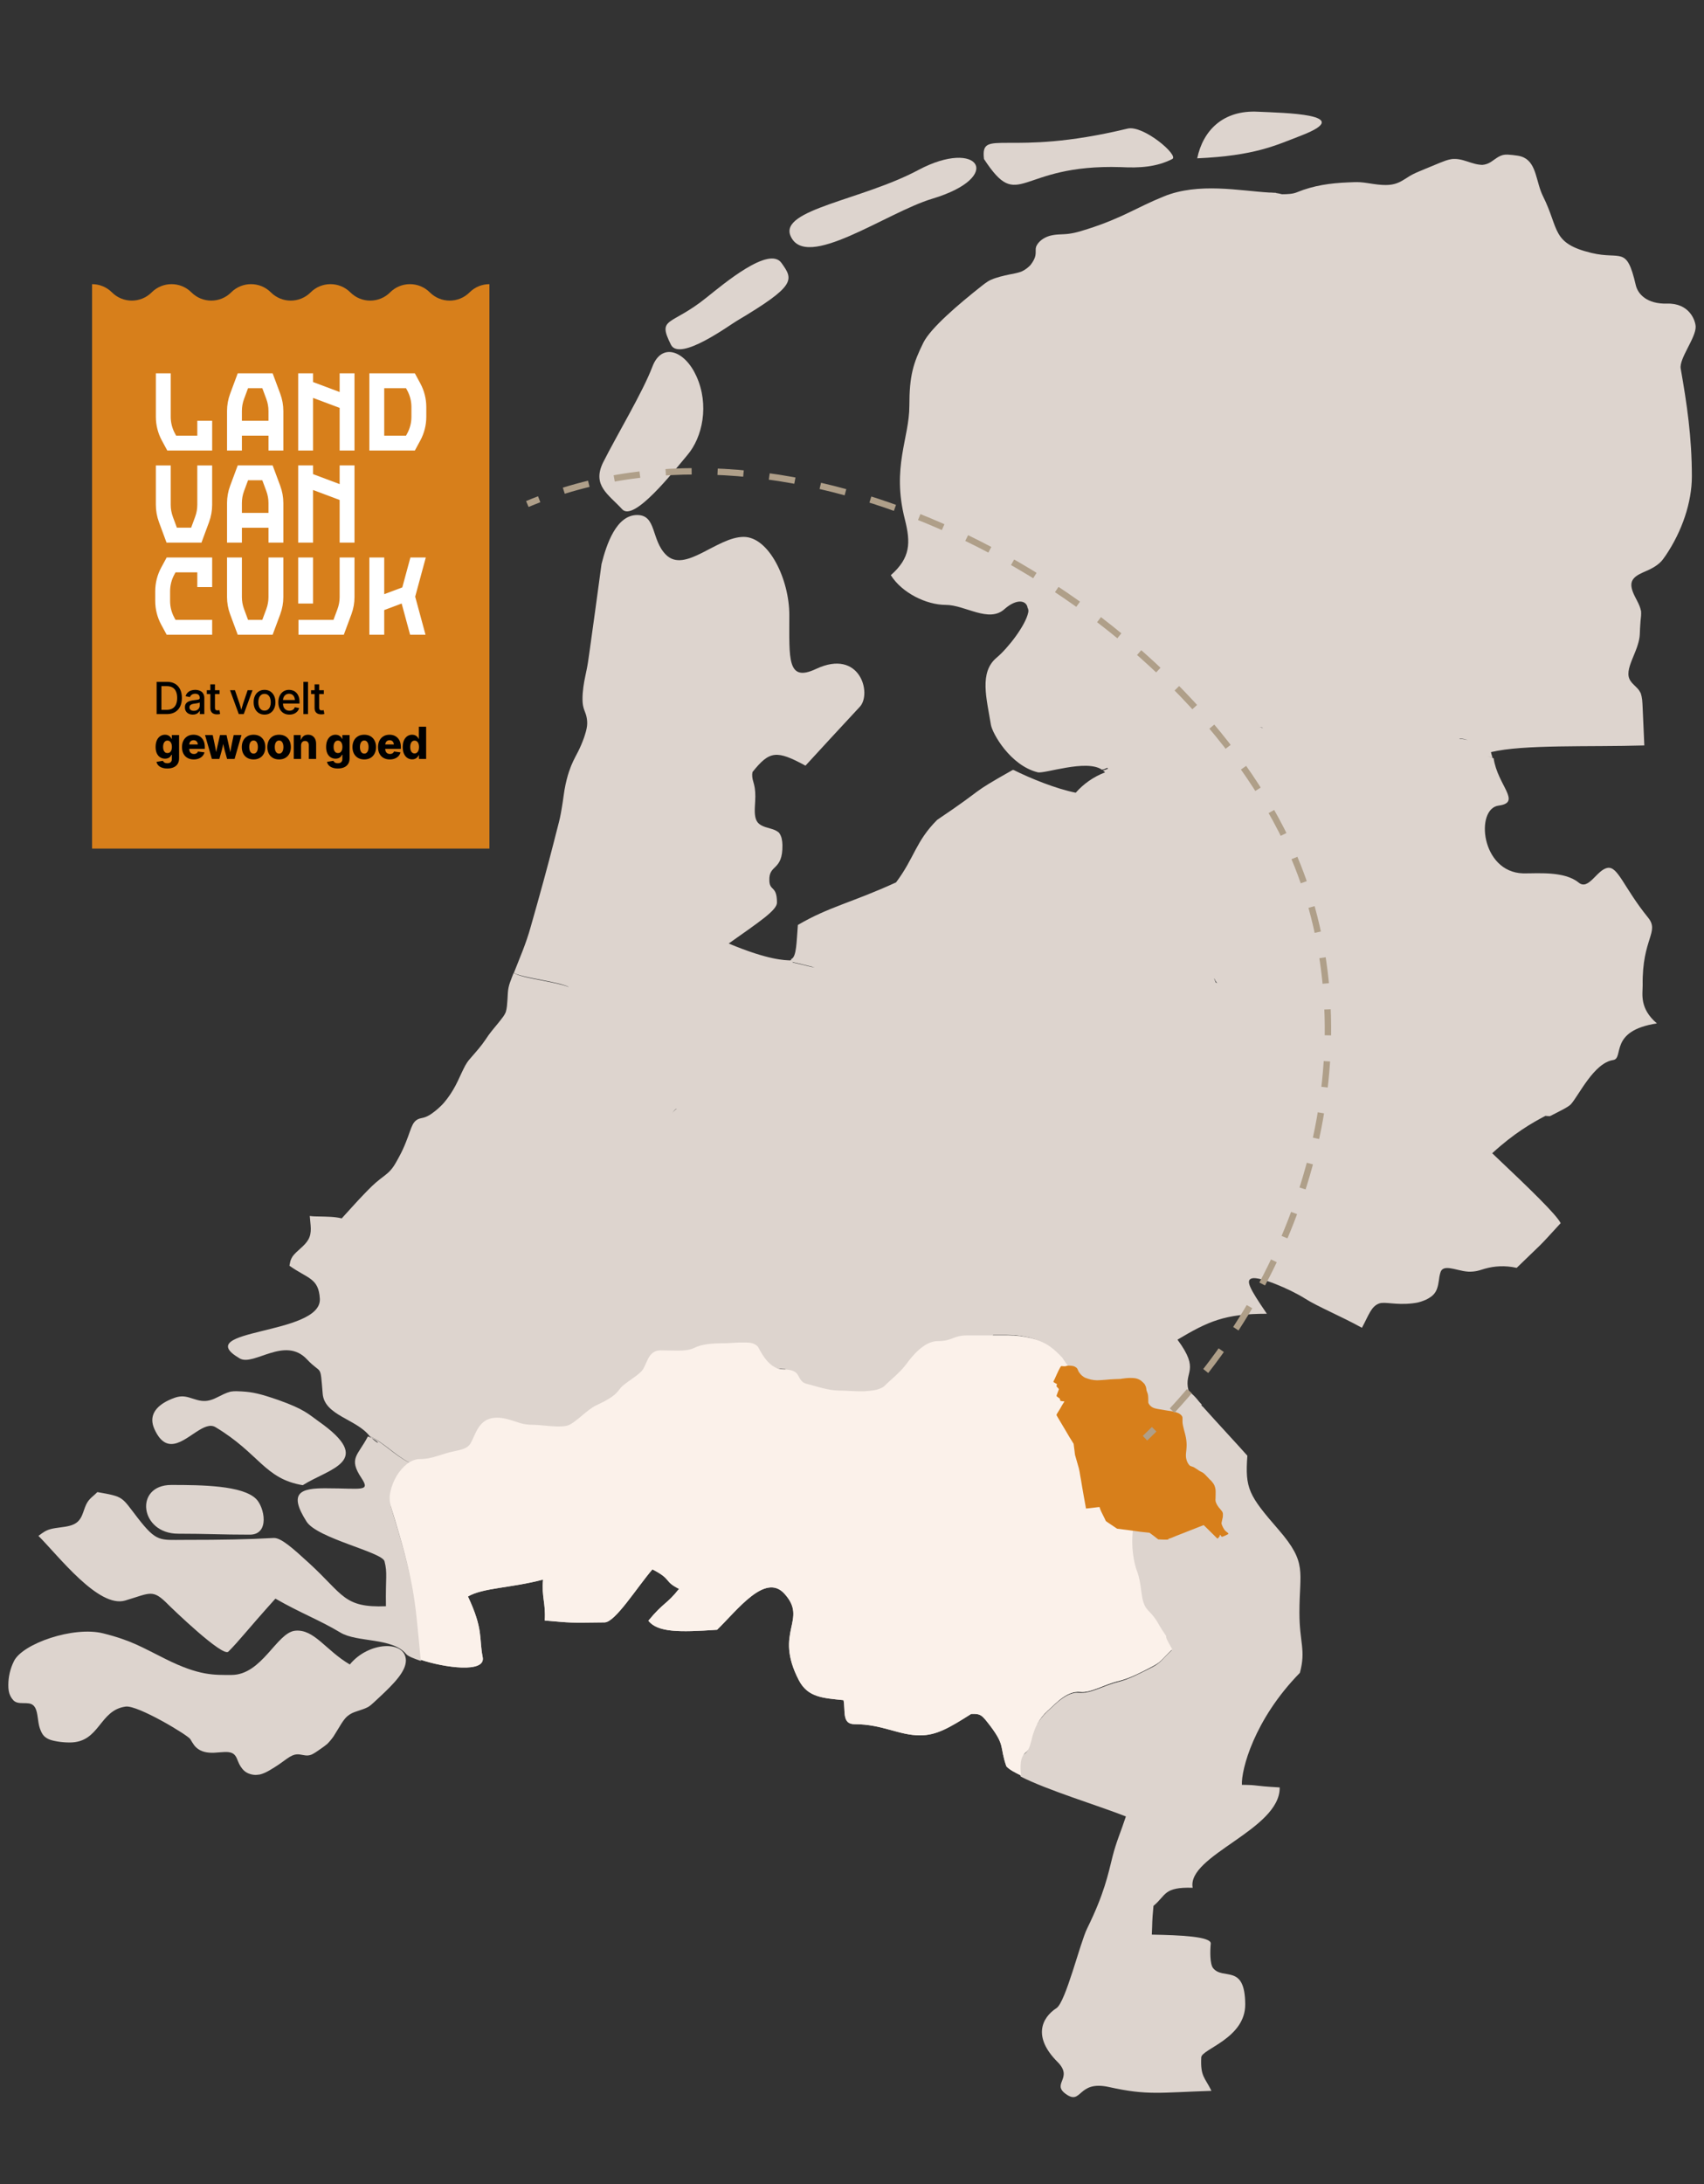 <?xml version="1.0" encoding="iso-8859-1"?>
<!-- Generator: Adobe Illustrator 29.7.1, SVG Export Plug-In . SVG Version: 9.03 Build 0)  -->
<svg version="1.1" xmlns="http://www.w3.org/2000/svg" xmlns:xlink="http://www.w3.org/1999/xlink" x="0px" y="0px" width="800px"
	 height="1025.114px" viewBox="0 0 800 1025.114" enable-background="new 0 0 800 1025.114" xml:space="preserve">
<rect x="0" y="0" width="800" height="1025.114" fill="#333333" stroke="none"/>
<g id="Layer_1">
	<g id="Layer_2_00000021077759525180867950000015817514728492293300_">
	</g>
</g>
<g id="Layer_2">
	<g>
		<path fill="#DDD4CE" d="M434.967,470.821c0.059-0.049,0.115-0.102,0.174-0.152c0.661-0.769,0.192-0.954-1.909,1.514
			c0.036-0.026,0.072-0.051,0.108-0.076C433.832,471.645,434.479,471.23,434.967,470.821z"/>
		<path fill="#DDD4CE" d="M323.475,520.821c0.505,0.079,0.98,0.117,1.239,0.058c-0.078-0.014-0.155-0.028-0.232-0.042
			C324.235,520.843,323.893,520.837,323.475,520.821z"/>
		<g>
			<path fill="#DDD4CE" d="M549.895,454.957c-0.445-0.213-0.923-0.416-1.267-0.511c0.076,0.039,0.15,0.08,0.226,0.118
				C549.153,454.665,549.518,454.805,549.895,454.957z"/>
			<g>
				<path fill="#DDD4CE" d="M421.964,451.685c-0.035,0.039-0.071,0.078-0.104,0.117c0.008-0.005,0.015-0.011,0.023-0.016
					C421.909,451.752,421.938,451.719,421.964,451.685z"/>
				<path fill="#DDD4CE" d="M547.53,437.89c1.011,0.343,2.023,0.679,3.033,1.004c9.641,3.107,20.167,6.394,30.336,6.47
					c14.344,0.107,24.977-8.401,34.378-18.127c13.151-13.606,25.55-27.922,37.181-42.848c13.12-16.836,27.79-34.216,33.13-55.374
					c3.26-12.914-4.185-28.265-17.81-31.368c-11.835-2.696-24.785,2.611-29.892,13.655c0.567-2.747,0.684-5.602,0.333-8.488
					c5.507-4.578,9.066-11.329,9.066-19.215v-37.271c0-13.338-11.729-26.117-25.5-25.5c-0.679,0.03-1.35,0.092-2.017,0.17
					c-5.701-2.932-11.913-4.773-17.964-7.101c-0.174-0.067-0.35-0.14-0.526-0.215c-1.411-0.668-2.835-1.307-4.227-2.016
					c-3.042-1.55-6.008-3.252-8.861-5.128c-0.613-0.403-1.21-0.833-1.815-1.25c-0.77-0.633-1.572-1.241-2.301-1.902
					c-1.152-1.045-2.27-2.13-3.345-3.254c-0.502-0.525-0.99-1.062-1.473-1.604c-0.67-1.084-1.594-2.117-2.227-3.184
					c-0.148-0.249-0.281-0.515-0.416-0.779c-0.001-0.004-0.002-0.008-0.004-0.011c0.027-0.14,0.049-0.291,0.082-0.418
					c0.444-1.701,1.007-3.374,1.601-5.028c0.092-0.257,0.194-0.512,0.293-0.767c2.189-2.922,3.475-7.37,5.348-10.528
					c2.615-4.407,5.269-8.459,7.271-13.204c3.348-7.933,3.976-15.973,2.208-24.412c-2.006-9.577-7.793-19.466-13.316-27.484
					c-7.552-10.964-22.72-16.993-34.889-9.148c-10.904,7.03-17.24,23.14-9.148,34.889c2.189,3.179,4.224,6.442,6.024,9.859
					c0.024,0.045,0.044,0.091,0.067,0.135c-2.177,3.421-4.21,6.91-6.006,10.549c-3.988,8.082-8.066,16.898-9.496,25.873
					c-2.014,12.642-0.437,24.254,5.942,35.511c4.15,7.323,9.708,13.957,16.069,19.745c-11.628,2.585-20.335,12.274-20.558,24.845
					c-0.323,18.194-0.148,36.998,5.71,54.429c4.208,12.521,17.689,22.382,31.368,17.81c5.721-1.912,11.038-4.855,15.259-9.001
					c0.489,0.241,0.982,0.471,1.481,0.682c7.091,2.992,13.27,2.362,19.947-0.16c0.887,0.416,1.791,0.801,2.723,1.12
					c-0.736,0.677-1.435,1.419-2.076,2.245c-2.094,2.695-4.384,5.177-6.944,7.437c-0.072,0.063-0.148,0.123-0.221,0.185
					c-1.348,0.87-2.637,1.932-3.967,2.797c-5.82,3.785-11.961,7.041-17.906,10.62c-7.787,4.688-15.309,10.085-21.864,16.393
					c-2.799,2.694-5.426,5.558-8.134,8.341c-1.047-1.187-1.732-1.954-0.146,0.151c-0.002,0.002-0.003,0.003-0.005,0.005
					c-0.009,0.009-0.018,0.018-0.027,0.027c-5.375-6.533-11.606-11.028-20.742-11.028c-9.492,0-16.833,5.06-22.018,12.63
					c-0.547,0.798-1.099,1.593-1.647,2.391c-2.037-0.539-4.182-0.841-6.426-0.841c-13.339,0-26.117,11.729-25.5,25.5
					c0.162,3.628,1.016,7.107,2.441,10.268c-0.146,0.126-0.294,0.251-0.439,0.379c-2.42,1.619-4.789,3.298-7.26,4.847
					c-11.63,7.289-22.412,15.116-32.903,23.999c-1.852,1.569-5.275,3.482-6.843,5.487c0.992-1.105,2.995-2.114,0.532-0.339
					c-0.204,0.147-0.409,0.293-0.613,0.44c-0.057,0.076-0.131,0.152-0.183,0.228c0.047-0.07,0.102-0.141,0.16-0.212
					c-1.269,0.919-2.532,1.845-3.818,2.742c-3.421,2.387-6.924,4.645-10.483,6.813c-2.828-1.758-5.974-3.088-9.412-3.853
					c-4.311-0.96-8.664-1.156-12.92-0.692c-8.385-3.135-17.293-4.909-26.16-5.266c-11.311-0.456-22.195,8.565-24.885,19.476
					c-10.4-1.6-20.813-2.532-31.331-1.675c-21.592,1.759-42.317,7.801-61.008,18.908c-11.467,6.814-16.648,23.256-9.148,34.889
					c7.44,11.54,22.617,16.44,34.889,9.148c1.95-1.158,3.915-2.285,5.927-3.332c0.551-0.286,1.992-1.215,3.362-1.96
					c0.009,0.07,0.376-0.002,1.38-0.373c1.063-0.393,2.118-0.805,3.187-1.182c2.672-0.942,5.379-1.785,8.115-2.522
					c3.683-0.992,7.403-1.714,11.152-2.372c0.997-0.077,1.994-0.193,2.992-0.266c2.543-0.186,5.092-0.29,7.642-0.299
					c1.035-0.003,8.861,0.711,12.133,0.835c-1.392-0.218-2.934-0.724-0.3-0.219c0.434,0.083,0.87,0.158,1.307,0.235
					c0.254-0.006,0.409-0.025,0.426-0.061c-0.024,0.051-0.099,0.081-0.194,0.103c0.591,0.105,1.181,0.214,1.765,0.346
					c-0.131-0.03,0.592,0.148,1.384,0.349c0.497,0.294,0.995,0.586,1.474,0.911c10.373,6.576,21.019,10.088,33.16,11.463
					c7.896,0.894,16.563,0.153,24.831-2.161c0.266,0.061,0.534,0.111,0.8,0.17c0.096,0.219,0.192,0.436,0.288,0.656
					c1.047,2.406,2.155,4.681,3.324,6.886c-0.293,0.247-0.588,0.493-0.88,0.74c-10.243,8.625-9.556,27.29,0,36.062
					c10.897,10.003,25.137,9.2,36.062,0c1.393-1.173,2.784-2.349,4.188-3.507c0.284-0.235,0.572-0.464,0.856-0.698
					c1.247-0.59,3.1-2.378,4.093-3.055c1.475-1.005,2.98-1.967,4.517-2.873c2.931-1.729,5.981-3.211,9.06-4.653
					c0.1-0.037,0.196-0.073,0.309-0.115c1.61-0.606,3.211-1.231,4.827-1.821c14.455-5.283,29.269-9.759,42.814-17.223
					c11.694-6.445,16.481-23.515,9.148-34.889c-5.369-8.328-14.248-12.867-23.394-12.439c6.244-6.357,12.21-13.023,18.224-19.761
					c0.173-0.194,0.347-0.387,0.521-0.581c0.469,5.485,2.714,10.679,7.289,14.352c11.346,9.108,23.697,14.749,37.72,18.591
					c12.487,3.422,25.058,6.62,37.665,9.569c11.678,2.732,23.437,5.118,35.302,6.871c1.5,5.046,4.015,9.68,8.126,13.691
					c9.557,9.325,26.668,10.234,36.062,0c7.438-8.103,9.504-20.055,4.726-29.603c-0.169-3.04-0.463-6.138-1.322-8.963
					c-3.416-11.23-12.025-19.792-23.448-22.799c-2.837-0.747-5.909-0.946-8.85-1.277c0.018,0.015,0.044,0.029,0.059,0.045
					c-0.014-0.016-0.045-0.031-0.068-0.046c-0.316-0.036-0.632-0.071-0.945-0.111c-1.815-0.23-1.873-0.355-1.354-0.361
					c-1.421-0.17-3.014-0.286-3.381-0.344c-1.275-0.203-2.55-0.413-3.823-0.63c-6.686-1.14-13.338-2.474-19.962-3.931
					c-12.633-2.78-25.158-6.02-37.67-9.291c-5.432-1.42-10.888-2.789-16.203-4.611c-0.171-0.058-1.172-0.502-2.111-0.88
					c1.249,0.597,2.227,1.259-0.816-0.274c-0.076-0.038-0.149-0.08-0.225-0.118c-0.273-0.092-0.49-0.151-0.604-0.153
					c0.084-0.02,0.206-0.013,0.378,0.034c-1.046-0.537-2.08-1.098-3.085-1.709c-1.463-0.889-5.523-4.11-0.108,0.237
					c-3.853-3.093-7.619-5.532-12.059-6.705c2.346-1.45,4.721-2.855,7.106-4.238C542.851,440.657,545.2,439.282,547.53,437.89z
					 M632.475,525.766c0.641,0.08,1.283,0.159,1.924,0.239c-1.433,0.109-2.766-0.064-4.001-0.52
					C631.09,525.578,631.784,525.666,632.475,525.766z M634.388,321.99c0.372-0.877,0.745-1.754,1.117-2.631
					C635.143,320.716,634.735,321.915,634.388,321.99z M636.166,316.563c-0.165,0.758-0.389,1.764-0.639,2.711
					c-0.441,0.962-0.9,1.916-1.386,2.856c-0.916,1.78-1.908,3.518-2.95,5.227c-0.898-0.397-1.821-0.756-2.764-1.071
					C631.929,323.538,634.503,320.215,636.166,316.563z"/>
			</g>
			<path fill="#DDD4CE" d="M635.353,475.117c-0.401-0.33-1.72-0.479-2.308-0.473c1.059,0.127,2.012,0.285,2.299,0.472
				C635.347,475.116,635.35,475.116,635.353,475.117z"/>
		</g>
	</g>
</g>
<g id="Layer_3_00000013898616962732495110000006655030550308901807_">
	<g>
		<path fill="#DDD4CE" d="M796.088,153.315c-0.112-3.013-3.013-11.16-13.503-10.825c-9.262,0.223-13.615-4.352-14.619-8.705
			c-4.352-18.748-6.807-11.717-20.757-15.065c-18.972-4.575-15.065-11.16-22.765-26.56c-3.32-6.639-2.966-15.159-8.882-18.157
			c-0.845-0.428-1.818-0.744-2.948-0.925c-0.781-0.125-1.569-0.234-2.363-0.319c-0.793-0.085-1.592-0.15-2.394-0.198
			c-0.792-0.035-1.547,0.01-2.251,0.184c-0.704,0.175-1.367,0.455-2.001,0.81c-0.634,0.355-1.245,0.762-1.839,1.195
			c-0.594,0.433-1.187,0.859-1.792,1.243c-0.605,0.384-1.235,0.705-1.902,0.941c-0.667,0.236-1.378,0.375-2.12,0.445
			c-1.072-0.026-2.21-0.176-3.426-0.482c-0.608-0.153-1.232-0.334-1.865-0.531s-1.277-0.408-1.925-0.623
			c-0.649-0.214-1.292-0.412-1.925-0.581c-0.633-0.169-1.256-0.308-1.862-0.403c-1.213-0.191-2.345-0.204-3.408-0.098
			c-1.015,0.166-1.945,0.407-2.81,0.704c-0.864,0.297-1.698,0.613-2.497,0.948c-2.734,1.097-5.087,2.083-7.182,2.964
			c-1.048,0.44-2.031,0.855-2.962,1.243c-0.916,0.385-1.757,0.759-2.524,1.145c-0.767,0.386-1.469,0.779-2.119,1.183
			c-0.65,0.404-1.26,0.803-1.856,1.182c-0.596,0.38-1.189,0.735-1.801,1.063c-0.612,0.328-1.252,0.621-1.943,0.875
			c-0.691,0.254-1.446,0.463-2.297,0.618s-1.814,0.242-2.921,0.249c-0.554,0.003-1.148-0.014-1.782-0.053
			c-0.634-0.038-1.309-0.097-2.023-0.175s-1.471-0.18-2.261-0.298c-0.789-0.117-1.604-0.244-2.43-0.369
			c-1.207-0.183-2.352-0.33-3.408-0.408c-1.054-0.079-2.031-0.072-2.97-0.04c-0.938,0.033-1.865,0.066-2.787,0.109
			c-8.297,0.33-16.185,1.397-24.137,4.66c-1.786,0.766-4.288,0.882-6.958,0.895c-0.96-0.251-1.931-0.45-2.91-0.585
			c0.017-0.029,0.032-0.058,0.049-0.087c-0.346-0.006-0.7-0.016-1.055-0.028c-0.719-0.068-1.44-0.099-2.161-0.1
			c-13.828-0.807-33.019-4.811-49.345,1.802c-12.945,5.245-19.307,10.043-35.71,15.289c-1.14,0.359-2.224,0.691-3.26,1.002
			c-1.036,0.311-2.021,0.582-2.96,0.783c-0.938,0.201-1.832,0.351-2.691,0.48c-0.855,0.106-1.671,0.173-2.455,0.21
			c-0.784,0.038-1.541,0.066-2.28,0.109c-0.74,0.043-1.464,0.112-2.182,0.218s-1.429,0.254-2.141,0.441
			c-0.708,0.221-1.4,0.486-2.055,0.814c-0.655,0.328-1.259,0.713-1.807,1.147c-0.548,0.434-1.049,0.915-1.459,1.429
			s-0.723,1.052-0.979,1.622c-0.189,0.572-0.259,1.166-0.231,1.823c0.027,0.656,0.031,1.449-0.153,2.483
			c-0.092,0.517-0.318,1.154-0.682,1.894c-0.364,0.74-0.9,1.573-1.575,2.446c-0.391,0.418-0.833,0.838-1.335,1.251
			c-0.502,0.413-1.064,0.821-1.693,1.207c-0.629,0.385-1.309,0.675-2.035,0.914c-0.726,0.239-1.484,0.418-2.269,0.58
			c-0.78,0.157-1.575,0.312-2.373,0.473c-0.795,0.161-1.588,0.332-2.371,0.511c-0.782,0.18-1.538,0.368-2.265,0.57
			s-1.43,0.418-2.114,0.643c-0.684,0.224-1.324,0.465-1.927,0.728c-0.603,0.263-1.164,0.549-1.666,0.864
			c-1.004,0.63-1.913,1.341-2.835,2.068c-11.06,8.729-24.006,19.79-27.428,26.634c-4.798,9.709-6.585,15.512-6.585,29.685
			c0,15.177-8.37,28.792-2.12,53.232c2.79,11.048,2.678,18.079-6.585,26.225c5.245,8.37,16.74,13.95,25.779,13.95
			c9.15,0,20.31,8.705,27.675,1.897c5.58-4.91,10.378-4.24,10.825-0.223c0.042-0.03,0.077-0.059,0.116-0.087
			c0.113,0.655,0.327,1.104,0.107,1.985c-1.228,6.027-9.485,16.74-14.842,21.203c-8.258,6.919-4.687,19.083-2.678,31.47
			c0.67,4.017,9.04,19.083,21.985,22.319c3.237,0.781,22.877-6.25,30.13-1.228c0.447-0.112,0.558-0.112,1.005-0.223
			c0.532-0.228,1.039-0.438,1.545-0.648c0.111,0.138,0.224,0.278,0.318,0.398c-0.466,0.19-0.928,0.378-1.416,0.583
			c-0.447,0.112-0.558,0.112-1.005,0.223c0.385,0.269,0.726,0.586,1.044,0.925c-5.455,2.098-10.083,5.364-13.774,9.55
			c-9.379-1.869-21.348-6.758-29.228-10.698c-0.112,0.112-0.223,0.112-0.335,0c-21.762,12.275-11.383,7.254-35.487,23.435
			c-10.155,10.155-10.602,17.744-19.307,29.35c-20.422,9.374-31.693,11.495-46.089,19.975c-0.67,7.923-0.558,15.177-3.237,16.07
			c0.223,0.447,0.558,0.893,0.781,1.34c3.381,0.775,6.851,1.606,10.326,2.526c-0.546-0.082-1.091-0.17-1.637-0.248
			c-2.859-0.735-5.719-1.411-8.578-2.052c-0.223-0.447-0.558-0.893-0.781-1.34c-0.223,0.112-0.223,0.335-0.447,0.335
			c-2.343-0.112-10.043,0-28.903-7.923c14.507-10.267,22.654-15.623,22.654-19.195c0-8.147-3.46-5.245-3.57-10.378
			c-0.335-7.812,6.36-4.24,6.138-16.74c-0.019-0.986-0.144-1.986-0.36-2.995c-0.242-0.977-0.648-1.875-1.226-2.661
			c-0.705-0.654-1.623-1.172-2.721-1.56c-0.549-0.194-1.13-0.371-1.726-0.545c-0.596-0.174-1.206-0.345-1.814-0.529
			c-0.608-0.184-1.186-0.406-1.723-0.675c-0.537-0.269-1.031-0.586-1.471-0.958c-0.441-0.372-0.799-0.834-1.081-1.374
			c-0.282-0.54-0.489-1.156-0.624-1.843c-0.135-0.686-0.208-1.432-0.232-2.221c-0.024-0.789-0.008-1.613,0.034-2.453
			s0.094-1.68,0.14-2.5c0.046-0.82,0.079-1.612,0.083-2.356c0.004-0.744-0.021-1.441-0.066-2.096
			c-0.045-0.655-0.109-1.271-0.193-1.841c-0.169-1.139-0.431-2.08-0.676-2.928c-0.259-0.835-0.435-1.639-0.509-2.41
			c-0.074-0.77-0.046-1.507,0.103-2.204c8.035-10.043,11.272-10.378,24.885-3.013c6.807-7.477,15.847-17.185,25.555-27.675
			c5.692-6.25,0-27.342-20.534-17.744c-13.727,6.473-12.61-4.575-12.61-25.22c0-16.852-9.597-36.715-21.427-36.715
			c-12.61,0-27.564,17.297-36.492,8.37c-7.03-7.03-4.352-18.637-13.503-18.637c-9.82,0-14.395,13.727-16.74,22.989
			c-2.12,15.658-3.935,29.032-5.602,40.846c-0.088,0.622-0.175,1.239-0.262,1.852c-0.087,0.612-0.174,1.216-0.26,1.809
			c-0.086,0.593-0.172,1.177-0.261,1.747c-0.089,0.569-0.184,1.122-0.282,1.661c-0.098,0.539-0.199,1.069-0.302,1.579
			c-0.205,1.02-0.408,1.981-0.603,2.897c-0.196,0.915-0.379,1.801-0.537,2.672c-0.157,0.871-0.294,1.758-0.417,2.694
			s-0.237,1.945-0.307,2.91c-0.07,0.965-0.096,1.852-0.094,2.68c0.003,0.828,0.039,1.57,0.118,2.224
			c0.079,0.654,0.197,1.241,0.341,1.787c0.144,0.547,0.315,1.047,0.498,1.522s0.364,0.948,0.533,1.431
			c0.169,0.484,0.313,1.008,0.427,1.582c0.114,0.574,0.207,1.19,0.258,1.876c0.052,0.685,0.041,1.432-0.05,2.216
			c-0.091,0.785-0.26,1.62-0.502,2.526c-0.243,0.904-0.557,1.911-0.923,3.011c-0.213,0.594-0.434,1.183-0.661,1.762
			c-0.227,0.579-0.461,1.148-0.7,1.701c-0.478,1.107-0.953,2.127-1.393,2.999s-0.853,1.64-1.24,2.377
			c-0.387,0.737-0.747,1.452-1.084,2.162c-0.337,0.71-0.663,1.448-0.991,2.261s-0.657,1.72-1.015,2.784
			c-0.179,0.532-0.357,1.1-0.53,1.705c-0.173,0.604-0.348,1.256-0.53,1.967c-0.182,0.711-0.357,1.464-0.529,2.269
			c-0.171,0.805-0.334,1.653-0.487,2.551c-0.153,0.898-0.285,1.806-0.409,2.721c-0.123,0.914-0.254,1.843-0.39,2.754
			c-0.136,0.91-0.278,1.791-0.422,2.668c-0.145,0.877-0.293,1.741-0.445,2.57c-0.151,0.83-0.304,1.604-0.456,2.307
			c-0.153,0.702-0.305,1.334-0.457,1.945c-0.304,1.223-0.596,2.351-0.868,3.386c-0.272,1.008-0.519,1.98-0.759,2.94
			c-0.239,0.954-0.482,1.917-0.729,2.888c-2.965,11.659-6.503,24.526-10.932,40.055c-2.232,8.035-5.133,14.507-7.923,21.65
			c0.112,0,0.335,0.112,0.335,0.112c4.575,2.232,20.422,3.905,25.332,6.36c-0.013,0.022-0.026,0.043-0.039,0.064
			c-5.489-2.309-20.438-3.942-24.735-6.091c-0.781-0.335-0.893-0.335-1.005-0.447c-0.289,0.755-0.58,1.506-0.874,2.252
			c-0.279,0.753-0.561,1.501-0.831,2.252c-0.27,0.751-0.486,1.517-0.645,2.295s-0.263,1.568-0.327,2.365
			c-0.085,1.063-0.133,2.13-0.183,3.191c-0.065,1.055-0.14,2.091-0.249,3.095c-0.108,1.003-0.288,1.967-0.547,2.872
			c-0.34,0.804-0.741,1.51-1.182,2.112c-0.441,0.602-0.866,1.149-1.278,1.678c-0.412,0.528-0.83,1.055-1.266,1.59
			c-0.457,0.552-0.91,1.1-1.364,1.652c-0.454,0.552-0.923,1.123-1.423,1.74c-0.5,0.617-1.033,1.304-1.541,2.013
			c-0.504,0.709-0.967,1.421-1.451,2.133c-0.484,0.713-1.008,1.445-1.556,2.175c-0.548,0.73-1.083,1.395-1.611,2.024
			c-0.528,0.629-1.06,1.251-1.601,1.89s-1.076,1.258-1.617,1.863c-0.54,0.611-1.074,1.234-1.604,1.872
			c-0.521,0.689-1.036,1.458-1.555,2.384c-0.258,0.461-0.511,0.969-0.78,1.519c-0.269,0.55-0.554,1.142-0.855,1.773
			c-0.302,0.631-0.603,1.277-0.902,1.931s-0.61,1.332-0.955,2.051c-0.345,0.719-0.715,1.45-1.103,2.178
			c-0.388,0.728-0.789,1.441-1.192,2.114c-0.402,0.673-0.809,1.312-1.244,1.961c-0.435,0.649-0.897,1.304-1.385,1.956
			c-0.487,0.653-0.998,1.295-1.506,1.884s-1.011,1.115-1.502,1.593c-0.492,0.478-0.962,0.912-1.414,1.309s-0.885,0.756-1.302,1.085
			c-0.835,0.657-1.63,1.239-2.338,1.686c-0.697,0.43-1.324,0.753-1.901,0.993c-0.577,0.24-1.109,0.391-1.631,0.505
			s-1.043,0.217-1.574,0.384c-0.531,0.166-1.062,0.446-1.577,0.878c-0.512,0.43-1.009,1.014-1.457,1.844
			c-0.224,0.415-0.448,0.909-0.675,1.468c-0.227,0.558-0.46,1.182-0.699,1.863c-0.239,0.682-0.505,1.435-0.818,2.286
			c-0.313,0.852-0.678,1.809-1.098,2.86c-0.21,0.525-0.433,1.065-0.668,1.613c-0.235,0.548-0.482,1.104-0.739,1.664
			c-0.258,0.559-0.511,1.079-0.78,1.609c-0.269,0.53-0.557,1.082-0.86,1.647c-0.302,0.565-0.603,1.121-0.901,1.656
			c-0.298,0.535-0.586,1.045-0.86,1.518c-0.275,0.473-0.538,0.897-0.798,1.287c-0.26,0.391-0.521,0.751-0.786,1.096
			c-0.531,0.689-1.088,1.303-1.666,1.846c-0.597,0.553-1.221,1.075-1.862,1.569c-0.676,0.512-1.359,1.034-2.048,1.576
			s-1.381,1.105-2.058,1.685c-0.677,0.581-1.327,1.18-1.959,1.788c-0.639,0.613-1.261,1.238-1.877,1.87
			c-0.611,0.629-1.218,1.256-1.809,1.87c-0.689,0.715-1.348,1.407-1.964,2.063s-1.195,1.283-1.757,1.897s-1.116,1.223-1.674,1.834
			c-1.639,1.809-3.307,3.645-5.004,5.509c-0.893-0.223-1.77-0.381-2.64-0.496c-0.87-0.115-1.731-0.186-2.593-0.236
			c-0.86-0.05-1.715-0.078-2.576-0.106c-0.853-0.026-1.689-0.037-2.515-0.056c-0.804-0.007-1.59-0.018-2.356-0.048
			c-0.767-0.031-1.527-0.085-2.326-0.198c0.066,0.948,0.163,1.924,0.269,2.913s0.19,1.977,0.211,2.943
			c0.021,0.966-0.05,1.895-0.235,2.773c-0.185,0.878-0.497,1.7-0.932,2.464c-0.435,0.764-0.978,1.477-1.601,2.149
			c-0.623,0.672-1.302,1.312-2.001,1.934c-0.699,0.621-1.393,1.24-2.043,1.866c-0.65,0.627-1.229,1.273-1.731,1.937
			c-0.439,0.697-0.779,1.415-1.024,2.145c-0.188,0.754-0.336,1.498-0.459,2.223c8.593,6.138,13.727,5.692,14.285,15.512
			c0.893,17.297-61.712,13.95-37.607,28.01c6.585,3.795,21.203-10.713,31.582,0.447c7.03,7.477,6.138,1.45,7.365,16.182
			c0.893,10.155,15.847,11.83,21.984,19.752c6.759,3.103,11.87,8.954,18.607,12.422c-0.017,0.01-0.034,0.021-0.051,0.031
			c-6.767-3.355-11.888-9.231-18.668-12.455c0.377,0.351,0.719,0.661,1.04,0.946c3.533,1.762,4.519,4.021,0,0
			c-0.519-0.259-1.089-0.507-1.708-0.723c-4.687,9.04-9.262,10.155-3.013,19.53c4.352,6.585,0,4.798-16.517,4.798
			c-12.275-0.112-17.855,2.12-9.262,15.623c5.022,7.923,35.487,14.285,36.604,18.637c1.45,5.58,0.447,7.477,0.67,21.092
			c-19.864,0.781-19.975-5.468-35.934-20.087c-7.923-7.254-13.392-12.164-16.85-11.94c-12.275,0.67-23.212,0.893-42.072,0.893
			c-11.27,0-12.833,1.115-21.65-10.267c-7.812-10.044-6.25-9.932-18.972-12.164c-0.4,0.4-0.828,0.805-1.286,1.218
			c-0.458,0.413-0.944,0.834-1.449,1.275c-0.485,0.454-0.961,0.944-1.397,1.497c-0.437,0.553-0.818,1.192-1.154,1.914
			c-0.335,0.722-0.639,1.513-0.932,2.369c-0.293,0.855-0.605,1.748-0.984,2.633c-0.379,0.885-0.867,1.723-1.514,2.468
			c-0.648,0.745-1.497,1.36-2.56,1.836c-0.532,0.238-1.125,0.436-1.768,0.606c-0.643,0.169-1.334,0.311-2.066,0.432
			c-0.732,0.121-1.505,0.225-2.299,0.328c-0.795,0.103-1.598,0.212-2.394,0.34s-1.57,0.287-2.304,0.493
			c-0.734,0.206-1.417,0.466-2.051,0.786c-0.632,0.32-1.222,0.697-1.793,1.1c-0.57,0.403-1.143,0.818-1.724,1.242
			c9.485,9.485,28.234,34.037,40.732,30.354c12.052-3.57,12.834-5.58,20.31,2.009c1.562,1.562,25.444,24.662,28.122,21.984
			c5.245-5.245,8.258-9.485,22.095-24.885c12.052,6.919,20.534,9.932,30.577,15.958c7.812,4.687,24.328,2.232,30.8,10.043
			c0.781,1.005,3.57,2.12,6.919,3.237v-0.223c-0.01-0.106-0.02-0.203-0.03-0.308c10.953,3.669,30.603,6.427,29.045-1.255
			c-1.785-8.927,0.447-12.834-6.919-28.457c7.142-4.13,19.975-3.905,35.264-7.923c-0.781,8.035,1.34,11.16,0.781,19.195
			c12.945,1.115,10.713,1.115,28.122,0.893c5.022-0.112,15.065-16.293,22.43-24.885c9.374,4.798,5.133,5.468,12.499,9.15
			c-5.915,7.477-7.142,6.138-14.395,14.954c4.352,5.468,14.395,5.468,32.252,4.24c9.485-9.15,22.654-27.007,31.693-16.85
			c11.16,12.387-5.245,17.52,6.695,40.509c4.24,8.147,11.383,8.37,20.98,9.374c1.005,4.91-0.893,11.27,5.133,11.27
			c13.168,0,20.757,5.245,30.8,5.245c7.7,0,13.615-3.46,23.993-10.043c4.687-0.223,5.133,0.67,9.04,5.692
			c7.03,9.374,4.24,9.485,7.477,18.86c1.405,1.62,4.063,2.927,6.661,4.223c0.012,0.191,0.025,0.383,0.035,0.576
			c12.387,6.36,36.38,13.615,49.437,18.748c-2.455,7.477-4.464,11.717-6.25,18.748c-2.12,8.482-3.905,17.52-11.94,33.814
			c-3.348,6.807-10.043,34.482-14.395,37.385c-7.03,4.575-11.16,13.615,0.447,25.22c7.7,7.7-2.902,10.155,3.905,15.065
			c7.7,5.58,5.357-6.585,20.31-3.237c18.079,4.017,23.77,2.567,48.097,1.785c-3.125-6.36-5.245-6.695-4.798-15.735
			c0.223-3.905,20.757-8.927,20.645-24.885c-0.112-19.307-10.378-11.16-15.065-16.962c-1.562-1.897-1.45-8.147-1.115-11.495
			c0.335-3.348-14.395-4.017-27.675-4.24c0.335-6.472,0-4.91,0.781-13.503c6.027-4.91,4.575-8.927,18.413-8.482
			c-2.902-15.177,41.179-27.229,40.844-47.094c-13.727-0.781-9.15-1.115-17.744-1.228c-0.335-6.919,5.58-30.465,27.229-52.562
			c2.902-10.825-0.223-14.06-0.223-28.234c0-19.53,3.795-23.212-9.709-38.835c-14.172-16.293-15.847-19.417-14.73-34.817
			c-3.905-4.464-14.619-15.958-20.98-23.1c-0.059-0.012-0.119-0.023-0.179-0.035c-0.166-0.274-0.337-0.544-0.512-0.811
			c0.119,0.022,0.237,0.04,0.356,0.064c-0.368-0.411-0.829-0.912-1.333-1.452c-1.16-1.545-2.478-2.958-3.942-4.203
			c-0.626-0.679-1.052-1.163-1.085-1.264c-2.232-8.928,5.692-9.04-5.133-23.658c14.395-8.593,22.207-12.164,41.96-12.164
			c-8.258-12.052-10.155-15.847-6.919-16.628c3.46-0.893,17.409,4.798,24.997,9.597c5.58,3.57,16.628,8.147,26.56,13.615
			c3.237-6.027,4.352-10.044,8.035-11.383c2.684-1.016,7.773,0.845,15.695-0.088c0.609-0.072,1.236-0.16,1.879-0.267
			c0.654-0.123,1.351-0.297,2.1-0.54c0.749-0.243,1.547-0.551,2.384-0.911c0.839-0.409,1.667-0.885,2.463-1.476
			c0.788-0.603,1.512-1.345,2.056-2.287c0.544-0.942,0.918-2.069,1.167-3.295c0.124-0.613,0.226-1.227,0.318-1.837
			c0.092-0.609,0.176-1.214,0.262-1.809c0.097-0.412,0.23-1.371,0.618-2.404c0.194-0.517,0.526-0.945,1.011-1.26
			c0.485-0.315,1.149-0.489,2.016-0.492c0.867-0.002,1.947,0.156,3.221,0.435c0.637,0.139,1.329,0.306,2.058,0.481
			c0.729,0.175,1.492,0.346,2.285,0.492c0.792,0.146,1.601,0.245,2.399,0.302c0.765,0.022,1.488,0.003,2.164-0.059
			c0.676-0.061,1.321-0.158,1.943-0.29c0.62-0.133,1.225-0.301,1.826-0.491s1.209-0.381,1.83-0.555
			c4.349-1.22,9.354-1.626,14.92-0.389c13.28-12.945,8.815-8.035,20.645-20.98c-2.008-4.017-13.838-15.512-32.14-32.809
			c10.175-9.335,18.475-14.135,24.996-17.55c0.641,0.079,1.308,0.142,2.123,0.142c4.352-2.232,8.593-4.24,9.82-5.58
			c3.795-4.24,10.825-19.417,19.864-20.757c5.245-0.781-2.232-13.727,20.534-17.185c-8.258-7.03-6.695-13.727-6.695-17.855
			c-0.335-22.207,8.147-24.997,2.455-31.917c-11.383-14.06-14.06-24.105-18.972-23.212c-5.022,0.893-8.815,10.713-13.503,6.919
			c-6.807-5.58-19.529-4.24-26.114-4.352c-19.864-0.558-22.542-30.354-11.495-31.805s-0.447-9.375-2.343-22.207
			c-0.954-0.318-1.904-0.639-2.812-1.016c0.738,0.284,1.495,0.541,2.254,0.794c-0.112-0.893-0.558-1.674-0.67-2.678
			c15.4-3.683,46.201-2.343,71.979-3.125c-0.279-6.584-0.544-12.471-0.786-17.683c-0.03-0.651-0.06-1.292-0.09-1.923
			c-0.033-0.628-0.074-1.235-0.143-1.804c-0.139-1.138-0.345-2.167-0.656-3.079c-0.418-0.836-0.902-1.581-1.488-2.22
			c-0.587-0.639-1.208-1.22-1.795-1.788c-0.587-0.568-1.107-1.15-1.523-1.773c-0.417-0.623-0.709-1.301-0.862-2.045
			c-0.153-0.744-0.169-1.554-0.062-2.415c0.107-0.861,0.317-1.759,0.608-2.673s0.622-1.817,0.964-2.682
			c0.342-0.866,0.679-1.681,0.99-2.429c0.311-0.748,0.582-1.419,0.811-2.014c0.229-0.595,0.421-1.116,0.586-1.577
			c0.311-0.925,0.576-1.796,0.781-2.607c0.204-0.81,0.354-1.57,0.439-2.274s0.12-1.362,0.139-1.993
			c0.02-0.631,0.043-1.247,0.072-1.851c0.058-1.208,0.137-2.368,0.233-3.484c0.072-0.837,0.155-1.649,0.245-2.439
			c0.054-0.806,0.064-1.607,0.003-2.398c-0.021-0.033-0.045-0.068-0.066-0.101c-0.151-0.742-0.366-1.477-0.663-2.217
			c-0.297-0.74-0.652-1.485-1.033-2.227s-0.763-1.475-1.123-2.19c-0.359-0.715-0.681-1.407-0.932-2.065
			c-0.503-1.316-0.772-2.51-0.738-3.565c0.034-1.055,0.385-1.968,1.033-2.752c0.648-0.785,1.551-1.456,2.64-2.046
			c0.544-0.295,1.122-0.575,1.718-0.847c0.596-0.272,1.207-0.538,1.821-0.806s1.209-0.541,1.776-0.826s1.102-0.579,1.594-0.88
			c0.983-0.602,1.825-1.203,2.518-1.81c0.693-0.607,1.251-1.224,1.722-1.844c0.462-0.62,0.892-1.229,1.312-1.836
			c7.7-11.383,12.275-24.997,12.275-37.05c0-18.525-2.343-34.149-5.245-50.664C788.276,168.269,796.2,158.56,796.088,153.315z
			 M183.539,707.165c-0.145-0.491-0.255-1.023-0.336-1.577c0.068,0.347,0.13,0.697,0.225,1.019
			c5.261,16.812,7.945,27.044,9.732,36.164C191.372,733.807,188.693,723.735,183.539,707.165z M319.797,519.349
			c-1.496,0.562-2.911,1.216-4.119,2.985c1.255-2.031,2.753-2.723,4.343-3.319c1.532-0.575,2.982-1.076,4.208-2.826
			C323.026,518.102,321.414,518.642,319.797,519.349z M368.744,642.697c-0.373-0.02-0.759-0.034-1.183-0.034
			c-1.044,0-2.051-0.242-3.006-0.65c0.775,0.265,1.588,0.427,2.448,0.427c0.65,0,1.232,0.026,1.764,0.071
			C368.759,642.573,368.753,642.635,368.744,642.697z M402.936,577.826c-0.038-0.038-0.085-0.065-0.125-0.1
			c0.211,0.115,0.409,0.25,0.572,0.434c0.713,0.714,1.836,2.244,3.077,3.258C405.043,580.441,403.733,578.623,402.936,577.826z
			 M450.812,513.212c-2.301,0-7.069-0.541-8.615-2.039c1.923,1.244,6.046,1.704,8.168,1.704c0.616,0,1.063,0.21,1.392,0.562
			C451.495,513.294,451.183,513.212,450.812,513.212z M613.58,345.086c0.011,0.028,0.021,0.057,0.032,0.085
			c-2.096-0.721-4.268-1.48-6.335-2.376C609.353,343.654,611.512,344.38,613.58,345.086z M592.091,341.354
			c1.228,0.223,2.567,0.112,4.13,0c3.013-0.335,6.25-0.781,8.593,0.335c0.046,0.023,0.095,0.043,0.142,0.065
			c-2.303-0.891-5.335-0.493-8.177-0.177c-1.45,0.112-2.902,0.223-4.13,0c-0.435-0.08-0.814-0.222-1.17-0.399
			C591.678,341.245,591.876,341.315,592.091,341.354z M481.277,822.89c-0.334,0.25-0.625,0.543-0.88,0.873
			c0.306-0.49,0.655-0.946,1.104-1.32c0.474-0.343,0.85-0.778,1.168-1.281C482.306,821.838,481.87,822.429,481.277,822.89z
			 M473.242,626.704h-7.24c0.109-0.075,0.218-0.149,0.328-0.224h6.353c3.46,0,7.254,0.447,10.825,1.34
			c1.471,0.367,2.901,0.835,4.249,1.385c-1.183-0.453-2.421-0.844-3.692-1.162C480.495,627.151,476.7,626.704,473.242,626.704z
			 M544.886,779.702c-1.34,1.228-2.567,2.12-5.357,3.46c-4.13,2.009-9.15,4.798-14.395,6.138c-3.683,0.893-7.03,2.343-10.043,3.46
			c-3.013,1.115-5.692,1.897-8.37,1.674c-2.79-0.335-5.468,0.893-8.035,2.678c-2.567,1.785-4.798,4.13-7.03,6.138
			c-2.106,1.995-3.659,3.99-4.773,5.985c0.068-0.135,0.126-0.271,0.198-0.405c1.115-2.009,2.567-4.017,4.798-6.027
			c2.12-1.897,4.464-4.352,7.03-6.138c2.567-1.785,5.245-2.902,8.035-2.678c2.678,0.335,5.357-0.558,8.37-1.674
			s6.25-2.567,10.043-3.46c5.245-1.34,10.267-4.017,14.395-6.138c2.79-1.45,4.13-2.232,5.357-3.46
			c1.284-1.177,2.478-2.67,4.934-4.953c0.031,0.053,0.057,0.1,0.089,0.155C547.453,776.912,546.226,778.474,544.886,779.702z
			 M570.324,712.806c0.038,0.129,0.081,0.255,0.117,0.386c-6.472,1.34-12.722,1.228-18.86,1.005
			c-6.122-0.223-12.132-0.777-18.696-0.337c0.057-0.147,0.109-0.309,0.171-0.444c6.472-0.335,12.61,0.111,18.748,0.335
			C557.834,713.968,563.973,714.072,570.324,712.806z M573.008,466.117c-0.893-0.893-1.45-2.12-1.897-3.905
			c-0.142-0.712-0.559-1.7-1.044-2.814c0.044-0.04,0.089-0.08,0.133-0.12c0.233,0.764,0.64,1.423,1.162,1.96
			c0.271,0.677,0.498,1.28,0.641,1.756c0.438,1.75,0.986,2.959,1.849,3.847C573.545,466.612,573.266,466.375,573.008,466.117z
			 M648.554,493.456c-0.438-0.677-0.707-1.324-0.889-2.006c-0.447-1.674-0.558-3.348-1.897-6.027
			c-0.154-0.257-0.36-0.585-0.662-0.928c0.881,0.594,1.375,1.259,1.555,1.71c1.34,2.567,1.34,4.352,1.897,6.027
			c0.044,0.166,0.094,0.33,0.149,0.493C648.654,492.968,648.602,493.211,648.554,493.456z M685.26,346.765
			c0.025-0.06,0.051-0.12,0.075-0.18c1.685,0.13,2.852,0.395,3.769,0.813C688.155,347.063,686.95,346.856,685.26,346.765z"/>
		<path fill="#DDD4CE" d="M101.182,669.78c20.645,12.387,22.989,24.217,40.955,27.229c12.499-7.923,34.26-11.16,7.365-30.019
			c-4.575-3.237-6.472-5.58-18.748-9.932c-8.358-2.891-11.959-3.758-17.311-4.056c-0.764-0.043-1.565-0.074-2.419-0.097
			c-0.855-0.02-1.767,0.033-2.759,0.192c-0.992,0.254-2.063,0.639-3.237,1.179c-0.741,0.341-1.477,0.717-2.208,1.091
			s-1.454,0.726-2.169,1.034c-0.715,0.308-1.423,0.559-2.12,0.742c-0.697,0.183-1.384,0.293-2.06,0.331
			c-0.675,0.038-1.341,0.009-1.997-0.079c-0.656-0.088-1.303-0.226-1.941-0.398c-0.638-0.173-1.267-0.368-1.888-0.569
			s-1.233-0.398-1.838-0.573c-0.604-0.175-1.2-0.315-1.786-0.406s-1.162-0.135-1.726-0.116c-1.129,0.04-2.211,0.274-3.235,0.624
			c-1.024,0.364-1.99,0.759-2.891,1.185c-6.305,2.985-9.402,7.505-6.668,13.531c6.194,13.727,14.898,3.725,22.112-0.157
			c0.802-0.431,1.585-0.787,2.344-1.028c0.759-0.241,1.494-0.364,2.201-0.328C99.863,669.197,100.54,669.389,101.182,669.78z"/>
		<path fill="#DDD4CE" d="M83.66,719.775c13.615,0,19.864,0.447,33.479,0.447c9.709,0.112,7.03-13.057,3.013-16.852
			c-6.472-6.25-25.332-6.472-39.728-6.472C62.903,696.898,65.583,719.775,83.66,719.775z"/>
		<path fill="#DDD4CE" d="M164.233,781.153c-11.383-6.695-16.74-16.74-25.667-15.847c-8.705,0.893-15.512,20.757-29.907,20.757
			c-8.147,0-15.065,0.447-30.912-7.477c-11.048-5.468-15.958-8.705-29.35-12.052c-13.838-3.46-37.831,4.798-41.849,13.057
			c-1.761,3.522-2.623,7.363-2.637,11.208c-0.004,0.961,0.048,1.92,0.204,2.796c0.156,0.876,0.422,1.664,0.782,2.378
			c0.36,0.714,0.804,1.372,1.335,1.933c0.53,0.561,1.184,0.931,1.95,1.127c0.766,0.196,1.625,0.254,2.543,0.251
			c0.918-0.003,1.857,0.001,2.76,0.12c0.903,0.118,1.719,0.457,2.378,1.135c0.659,0.678,1.136,1.747,1.458,3.172
			c0.161,0.713,0.287,1.508,0.403,2.346c0.116,0.838,0.234,1.7,0.377,2.551s0.333,1.654,0.574,2.394
			c0.249,0.729,0.528,1.424,0.848,2.061s0.691,1.184,1.121,1.626s0.905,0.8,1.407,1.094c1.005,0.587,2.117,0.929,3.273,1.188
			c0.578,0.128,1.166,0.241,1.766,0.339c1.798,0.293,3.694,0.448,5.684,0.448c14.172,0,13.727-15.177,26.225-16.85
			c5.692-0.781,29.35,13.503,30.354,15.289c0.586,1.023,1.196,1.993,1.851,2.909c0.347,0.448,0.748,0.865,1.206,1.247
			c0.457,0.382,0.971,0.731,1.551,1.037c0.579,0.306,1.222,0.561,1.93,0.751c0.708,0.19,1.479,0.314,2.291,0.382
			c0.813,0.068,1.656,0.072,2.504,0.034c0.851-0.04,1.701-0.112,2.521-0.187c0.82-0.075,1.591-0.13,2.299-0.149
			s1.348,0.004,1.911,0.083c1.126,0.158,1.957,0.53,2.546,1.093c0.589,0.563,0.998,1.272,1.322,2.061
			c0.324,0.789,0.64,1.606,1.019,2.385c0.38,0.779,0.85,1.494,1.374,2.159c0.524,0.665,1.14,1.251,1.898,1.727
			c0.758,0.476,1.672,0.824,2.704,1.059c0.516,0.118,1.091,0.183,1.711,0.198c0.653-0.029,1.34-0.103,2.051-0.214
			c0.726-0.179,1.466-0.431,2.228-0.77s1.535-0.746,2.309-1.195c0.774-0.449,1.536-0.917,2.278-1.385
			c0.742-0.468,1.457-0.93,2.138-1.399s1.322-0.928,1.929-1.37c0.607-0.442,1.18-0.859,1.715-1.237
			c1.071-0.756,1.97-1.284,2.723-1.595c0.753-0.31,1.389-0.452,1.945-0.487s1.048-0.004,1.5,0.06s0.876,0.142,1.289,0.222
			c0.413,0.08,0.82,0.149,1.238,0.198s0.86,0.066,1.342,0.026c0.483-0.04,1.022-0.172,1.613-0.402
			c0.622-0.292,1.303-0.676,2.064-1.176c0.787-0.543,1.607-1.106,2.471-1.704c0.864-0.598,1.785-1.268,2.772-2.078
			c0.486-0.477,0.979-1.003,1.478-1.594s1.005-1.251,1.522-1.981c0.724-1.113,1.391-2.206,2.009-3.251
			c0.618-1.045,1.194-1.998,1.733-2.832c0.54-0.834,1.044-1.537,1.518-2.113c0.474-0.576,0.916-1.032,1.333-1.366
			c0.834-0.668,1.544-1.096,2.167-1.384c0.623-0.288,1.152-0.491,1.631-0.65c0.957-0.317,1.703-0.587,2.579-0.874
			c0.438-0.144,0.909-0.308,1.454-0.515c0.545-0.207,1.161-0.485,1.889-0.864c0.459-0.289,0.909-0.617,1.349-0.982
			c0.439-0.38,0.878-0.77,1.314-1.171c0.873-0.808,1.737-1.607,2.583-2.397c6.771-6.321,12.413-12.071,12.413-17.249
			C190.458,769.659,173.049,770.328,164.233,781.153z"/>
		<path fill="#DDD4CE" d="M292.122,239.021c5.468,6.027,23.993-17.632,30.577-25.444c7.142-8.37,10.378-23.547,4.24-37.05
			c-5.468-12.052-16.293-15.958-20.645-4.464c-4.575,12.052-16.517,31.805-23.212,45.085
			C277.949,227.861,285.649,231.99,292.122,239.021z"/>
		<path fill="#DDD4CE" d="M590.641,52.433c-16.517-0.893-25.89,8.927-28.569,21.872c27.117-1.228,36.715-6.027,48.879-10.713
			C637.287,53.436,602.246,52.991,590.641,52.433z"/>
		<path fill="#DDD4CE" d="M526.249,78.435c8.705,0.447,16.628,0,24.105-3.795c3.348-1.675-13.615-16.07-20.98-14.285
			c-56.802,13.727-69.189-0.67-67.404,14.285C478.822,100.307,477.482,76.872,526.249,78.435z"/>
		<path fill="#DDD4CE" d="M346.022,150.525c27.787-16.517,26.56-19.195,20.868-27.117c-5.803-8.147-27.007,9.709-35.264,16.293
			c-16.74,13.503-23.212,8.927-16.628,22.095C319.127,169.942,343.009,152.199,346.022,150.525z"/>
		<path fill="#DDD4CE" d="M437.643,93.277c34.26-10.267,21.762-28.569-6.472-13.503c-26.56,14.172-65.284,18.525-60.039,30.912
			C378.274,127.425,416.105,99.75,437.643,93.277z"/>
	</g>
	<path fill-rule="evenodd" clip-rule="evenodd" fill="#FBF1EA" d="M540.035,654.526c-0.612-1.63-1.443-2.909-2.48-3.891
		c0.048,0.072,0.088,0.152,0.134,0.225C538.719,651.901,539.447,653.163,540.035,654.526z"/>
</g>
<g id="LOGO">
	<g id="Layer_3">
		<g>
			<path fill="#D77F1B" d="M229.776,133.352c-3.376,0-6.752,1.288-9.328,3.863c-5.152,5.152-13.504,5.152-18.655,0
				c-5.152-5.151-13.504-5.151-18.655,0c-5.152,5.152-13.504,5.152-18.655,0c-5.152-5.151-13.504-5.151-18.655,0h0
				c-5.152,5.152-13.504,5.152-18.655,0c-5.152-5.151-13.504-5.151-18.655,0c-5.152,5.152-13.504,5.152-18.655,0
				c-5.152-5.151-13.504-5.151-18.655,0c-5.152,5.152-13.504,5.152-18.655,0c-2.576-2.575-5.952-3.863-9.328-3.863V398.26h186.555
				L229.776,133.352L229.776,133.352z"/>
			<g>
				<path d="M80.685,346.82h-0.079c-0.158-0.352-0.375-0.683-0.651-0.991c-0.276-0.309-0.618-0.555-1.026-0.742
					c-0.408-0.186-0.892-0.28-1.451-0.28c-0.796,0-1.529,0.213-2.2,0.64c-0.67,0.427-1.208,1.067-1.613,1.92
					c-0.405,0.855-0.607,1.914-0.607,3.181c0,1.226,0.197,2.247,0.592,3.063s0.926,1.428,1.593,1.834
					c0.667,0.406,1.415,0.609,2.244,0.609c0.533,0,0.996-0.077,1.391-0.234c0.395-0.155,0.725-0.37,0.992-0.645
					c0.266-0.274,0.472-0.59,0.616-0.95h0.197v1.931c0,0.685-0.182,1.194-0.548,1.53s-0.889,0.503-1.573,0.503
					c-0.388,0-0.724-0.05-1.006-0.152s-0.512-0.239-0.686-0.411c-0.174-0.173-0.294-0.365-0.36-0.574l-3.048,0.497
					c0.132,0.611,0.413,1.149,0.843,1.616c0.431,0.468,1.003,0.833,1.717,1.098c0.713,0.264,1.564,0.396,2.55,0.396
					c1.098,0,2.06-0.177,2.886-0.533c0.825-0.355,1.468-0.887,1.929-1.595c0.46-0.708,0.69-1.596,0.69-2.667V344.97h-3.393V346.82z
					 M80.464,352.082c-0.168,0.435-0.406,0.766-0.715,0.996c-0.309,0.23-0.684,0.346-1.125,0.346c-0.435,0-0.804-0.116-1.11-0.346
					c-0.306-0.23-0.539-0.562-0.701-0.996c-0.161-0.433-0.242-0.951-0.242-1.554c0-0.597,0.079-1.116,0.237-1.559
					c0.158-0.445,0.391-0.789,0.7-1.037c0.309-0.247,0.681-0.37,1.115-0.37c0.44,0,0.816,0.122,1.125,0.365
					c0.309,0.244,0.548,0.589,0.715,1.032c0.167,0.443,0.251,0.967,0.251,1.569C80.715,351.131,80.631,351.649,80.464,352.082z"/>
				<path d="M94.659,346.305c-0.477-0.491-1.039-0.864-1.687-1.117c-0.648-0.254-1.36-0.382-2.136-0.382
					c-1.085,0-2.034,0.244-2.846,0.733c-0.812,0.487-1.44,1.166-1.884,2.037c-0.444,0.87-0.666,1.881-0.666,3.032
					c0,1.185,0.222,2.212,0.666,3.079c0.444,0.868,1.08,1.539,1.909,2.013c0.828,0.474,1.809,0.711,2.94,0.711
					c0.888,0,1.681-0.139,2.377-0.416c0.697-0.278,1.274-0.666,1.731-1.163c0.457-0.499,0.771-1.078,0.942-1.743l-3.058-0.406
					c-0.093,0.251-0.229,0.461-0.409,0.635c-0.181,0.172-0.4,0.305-0.656,0.396c-0.257,0.091-0.542,0.138-0.858,0.138
					c-0.447,0-0.839-0.096-1.174-0.289c-0.336-0.194-0.594-0.482-0.775-0.864c-0.163-0.345-0.242-0.771-0.258-1.256h7.336v-0.904
					c0-0.915-0.13-1.726-0.389-2.433C95.505,347.397,95.136,346.798,94.659,346.305z M89.751,347.678
					c0.309-0.2,0.684-0.301,1.125-0.301c0.447,0,0.822,0.099,1.125,0.296c0.303,0.197,0.533,0.48,0.691,0.848
					c0.105,0.246,0.162,0.537,0.197,0.848h-4.047c0.034-0.313,0.093-0.606,0.204-0.854
					C89.207,348.157,89.442,347.877,89.751,347.678z"/>
				<path d="M108.91,348.74c-0.158,0.792-0.321,1.63-0.488,2.514c-0.106,0.561-0.208,1.155-0.308,1.764
					c-0.116-0.614-0.235-1.211-0.363-1.774c-0.2-0.884-0.386-1.719-0.557-2.504l-0.848-3.77h-3.059l-0.868,3.77
					c-0.178,0.785-0.369,1.622-0.573,2.509c-0.127,0.554-0.244,1.138-0.355,1.736c-0.102-0.602-0.207-1.188-0.32-1.742
					c-0.181-0.884-0.35-1.719-0.508-2.504l-0.809-3.77h-3.591l3.215,11.218h3.503l1.144-4.064c0.118-0.393,0.23-0.839,0.336-1.341
					c0.106-0.501,0.21-1.012,0.316-1.53c0.009-0.045,0.018-0.078,0.027-0.122c0.009,0.044,0.019,0.077,0.028,0.122
					c0.102,0.518,0.207,1.028,0.316,1.53c0.109,0.501,0.219,0.947,0.33,1.341l1.134,4.064h3.512l3.235-11.218h-3.651L108.91,348.74z
					"/>
				<path d="M121.986,345.534c-0.825-0.485-1.807-0.728-2.945-0.728c-1.131,0-2.111,0.243-2.94,0.728
					c-0.828,0.483-1.467,1.162-1.913,2.032c-0.447,0.87-0.671,1.884-0.671,3.042c0,1.158,0.224,2.174,0.671,3.044
					c0.447,0.87,1.085,1.548,1.913,2.032c0.829,0.485,1.809,0.726,2.94,0.726c1.138,0,2.12-0.242,2.945-0.726
					c0.825-0.485,1.462-1.162,1.909-2.032c0.447-0.87,0.671-1.886,0.671-3.044c0-1.158-0.224-2.172-0.671-3.042
					C123.448,346.696,122.812,346.018,121.986,345.534z M120.837,352.225c-0.158,0.461-0.388,0.817-0.69,1.072
					c-0.303,0.254-0.671,0.381-1.105,0.381c-0.427,0-0.794-0.126-1.1-0.381c-0.306-0.255-0.538-0.611-0.695-1.072
					c-0.158-0.46-0.237-1.003-0.237-1.626c0-0.63,0.079-1.174,0.237-1.63c0.158-0.457,0.389-0.812,0.695-1.063
					c0.306-0.249,0.672-0.375,1.1-0.375c0.435,0,0.803,0.126,1.105,0.375c0.302,0.251,0.532,0.605,0.69,1.063
					c0.158,0.456,0.237,1,0.237,1.63C121.074,351.222,120.995,351.765,120.837,352.225z"/>
				<path d="M133.973,345.534c-0.825-0.485-1.807-0.728-2.945-0.728c-1.131,0-2.111,0.243-2.94,0.728
					c-0.828,0.483-1.467,1.162-1.913,2.032c-0.447,0.87-0.671,1.884-0.671,3.042c0,1.158,0.224,2.174,0.671,3.044
					c0.447,0.87,1.085,1.548,1.913,2.032c0.829,0.485,1.809,0.726,2.94,0.726c1.138,0,2.12-0.242,2.945-0.726
					c0.825-0.485,1.462-1.162,1.909-2.032c0.447-0.87,0.671-1.886,0.671-3.044c0-1.158-0.224-2.172-0.671-3.042
					S134.798,346.018,133.973,345.534z M132.824,352.225c-0.158,0.461-0.388,0.817-0.69,1.072c-0.303,0.254-0.671,0.381-1.105,0.381
					c-0.427,0-0.794-0.126-1.1-0.381c-0.306-0.255-0.538-0.611-0.695-1.072c-0.158-0.46-0.237-1.003-0.237-1.626
					c0-0.63,0.079-1.174,0.237-1.63c0.158-0.457,0.389-0.812,0.695-1.063c0.306-0.249,0.672-0.375,1.1-0.375
					c0.434,0,0.803,0.126,1.105,0.375c0.302,0.251,0.532,0.605,0.69,1.063c0.158,0.456,0.237,1,0.237,1.63
					C133.06,351.222,132.982,351.765,132.824,352.225z"/>
				<path d="M146.641,345.331c-0.563-0.35-1.229-0.525-1.998-0.525c-0.979,0-1.761,0.276-2.345,0.829
					c-0.463,0.439-0.804,1.028-1.078,1.697l-0.04-2.363h-3.266v11.218h3.433v-6.341c0-0.454,0.077-0.837,0.231-1.148
					c0.154-0.311,0.373-0.55,0.653-0.716c0.278-0.166,0.601-0.249,0.972-0.249c0.558,0,0.992,0.177,1.306,0.533
					c0.311,0.356,0.468,0.852,0.468,1.488v6.432h3.435v-7.122c0-0.861-0.154-1.611-0.465-2.251
					C147.638,346.174,147.204,345.679,146.641,345.331z"/>
				<path d="M160.729,346.82h-0.078c-0.158-0.352-0.375-0.683-0.65-0.991c-0.276-0.309-0.618-0.555-1.027-0.742
					c-0.408-0.186-0.891-0.28-1.45-0.28c-0.796,0-1.528,0.213-2.199,0.64c-0.671,0.427-1.208,1.067-1.613,1.92
					c-0.405,0.855-0.607,1.914-0.607,3.181c0,1.226,0.197,2.247,0.591,3.063s0.926,1.428,1.594,1.834
					c0.667,0.406,1.415,0.609,2.244,0.609c0.532,0,0.996-0.077,1.391-0.234c0.395-0.155,0.725-0.37,0.991-0.645
					c0.267-0.274,0.472-0.59,0.617-0.95h0.197v1.931c0,0.685-0.182,1.194-0.546,1.53c-0.365,0.336-0.891,0.503-1.575,0.503
					c-0.388,0-0.724-0.05-1.005-0.152c-0.283-0.102-0.512-0.239-0.686-0.411c-0.174-0.173-0.294-0.365-0.36-0.574l-3.048,0.497
					c0.131,0.611,0.413,1.149,0.843,1.616c0.431,0.468,1.003,0.833,1.716,1.098c0.713,0.264,1.564,0.396,2.55,0.396
					c1.098,0,2.06-0.177,2.886-0.533c0.825-0.355,1.468-0.887,1.928-1.595c0.46-0.708,0.691-1.596,0.691-2.667V344.97h-3.395
					L160.729,346.82L160.729,346.82z M160.508,352.082c-0.168,0.435-0.406,0.766-0.716,0.996c-0.309,0.23-0.684,0.346-1.125,0.346
					c-0.433,0-0.803-0.116-1.109-0.346c-0.306-0.23-0.54-0.562-0.701-0.996c-0.161-0.433-0.242-0.951-0.242-1.554
					c0-0.597,0.078-1.116,0.237-1.559c0.158-0.445,0.392-0.789,0.701-1.037c0.31-0.247,0.681-0.37,1.115-0.37
					c0.441,0,0.816,0.122,1.125,0.365c0.31,0.244,0.548,0.589,0.716,1.032c0.167,0.443,0.251,0.967,0.251,1.569
					S160.675,351.649,160.508,352.082z"/>
				<path d="M173.954,345.534c-0.827-0.485-1.807-0.728-2.945-0.728c-1.131,0-2.112,0.243-2.94,0.728
					c-0.829,0.483-1.467,1.162-1.914,2.032c-0.447,0.87-0.671,1.884-0.671,3.042c0,1.158,0.224,2.174,0.671,3.044
					c0.447,0.87,1.085,1.548,1.914,2.032c0.828,0.485,1.809,0.726,2.94,0.726c1.137,0,2.118-0.242,2.945-0.726
					c0.825-0.485,1.462-1.162,1.909-2.032c0.447-0.87,0.671-1.886,0.671-3.044c0-1.158-0.224-2.172-0.671-3.042
					S174.78,346.018,173.954,345.534z M172.805,352.225c-0.158,0.461-0.388,0.817-0.691,1.072c-0.302,0.254-0.671,0.381-1.104,0.381
					c-0.428,0-0.794-0.126-1.1-0.381c-0.306-0.254-0.537-0.611-0.695-1.072c-0.158-0.46-0.237-1.003-0.237-1.626
					c0-0.63,0.078-1.174,0.237-1.63c0.158-0.457,0.389-0.812,0.695-1.063c0.306-0.249,0.672-0.375,1.1-0.375
					c0.433,0,0.802,0.126,1.104,0.375c0.303,0.251,0.533,0.605,0.691,1.063c0.157,0.456,0.237,1,0.237,1.63
					C173.042,351.222,172.962,351.765,172.805,352.225z"/>
				<path d="M186.69,346.305c-0.477-0.491-1.04-0.864-1.686-1.117c-0.648-0.254-1.36-0.382-2.136-0.382
					c-1.085,0-2.033,0.244-2.846,0.733c-0.812,0.487-1.441,1.166-1.884,2.037c-0.443,0.87-0.666,1.881-0.666,3.032
					c0,1.185,0.222,2.212,0.666,3.079c0.443,0.868,1.08,1.539,1.909,2.013c0.829,0.474,1.809,0.711,2.94,0.711
					c0.888,0,1.68-0.139,2.378-0.416c0.697-0.278,1.274-0.666,1.731-1.163c0.456-0.499,0.77-1.078,0.942-1.743l-3.059-0.406
					c-0.091,0.251-0.227,0.461-0.409,0.635c-0.181,0.172-0.4,0.305-0.657,0.396c-0.256,0.091-0.542,0.138-0.857,0.138
					c-0.447,0-0.839-0.096-1.175-0.289c-0.334-0.194-0.593-0.482-0.774-0.864c-0.163-0.345-0.242-0.771-0.258-1.256h7.337v-0.904
					c0-0.915-0.13-1.726-0.391-2.433C187.535,347.397,187.167,346.798,186.69,346.305z M181.782,347.678
					c0.309-0.2,0.684-0.301,1.125-0.301c0.447,0,0.821,0.099,1.125,0.296c0.302,0.197,0.532,0.48,0.69,0.848
					c0.106,0.246,0.162,0.537,0.197,0.848h-4.047c0.034-0.313,0.093-0.606,0.204-0.854
					C181.237,348.157,181.473,347.877,181.782,347.678z"/>
				<path d="M196.639,341.048v5.761h-0.068c-0.152-0.352-0.364-0.681-0.636-0.986c-0.274-0.305-0.612-0.55-1.017-0.737
					c-0.405-0.186-0.883-0.28-1.436-0.28c-0.796,0-1.528,0.216-2.199,0.645c-0.671,0.431-1.207,1.075-1.608,1.931
					c-0.401,0.857-0.601,1.926-0.601,3.206c0,1.247,0.194,2.301,0.582,3.161c0.388,0.86,0.919,1.512,1.593,1.956
					c0.675,0.443,1.425,0.665,2.255,0.665c0.545,0,1.019-0.091,1.42-0.274c0.401-0.182,0.74-0.423,1.016-0.721
					c0.276-0.298,0.491-0.627,0.641-0.986h0.099v1.798h3.385v-15.139H196.639z M196.477,352.169c-0.168,0.45-0.409,0.801-0.72,1.051
					c-0.314,0.251-0.686,0.375-1.121,0.375c-0.433,0-0.805-0.125-1.115-0.375c-0.309-0.251-0.542-0.601-0.701-1.051
					c-0.158-0.451-0.237-0.981-0.237-1.591c0-0.609,0.078-1.137,0.237-1.585s0.389-0.794,0.695-1.041
					c0.306-0.247,0.68-0.371,1.12-0.371c0.435,0,0.807,0.122,1.121,0.366c0.311,0.244,0.552,0.59,0.72,1.036
					c0.167,0.447,0.251,0.979,0.251,1.595C196.728,351.189,196.644,351.718,196.477,352.169z"/>
				<path d="M82.173,320.898c-1.032-0.603-2.272-0.904-3.719-0.904H75.78h-1.174h-1.075v15.139h1.145h1.105h2.525
					c1.499,0,2.776-0.305,3.828-0.914c1.052-0.611,1.858-1.482,2.417-2.617c0.559-1.135,0.838-2.487,0.838-4.059
					c0-1.564-0.278-2.913-0.834-4.044C83.999,322.369,83.205,321.501,82.173,320.898z M82.631,330.572
					c-0.365,0.833-0.917,1.467-1.658,1.9c-0.74,0.433-1.668,0.65-2.787,0.65H75.78v-11.116h2.535c1.072,0,1.968,0.215,2.688,0.645
					c0.721,0.429,1.263,1.057,1.628,1.879s0.548,1.828,0.548,3.013S82.996,329.738,82.631,330.572z"/>
				<path d="M93.493,328.143c-0.187,0.116-0.48,0.2-0.878,0.254c-0.398,0.054-0.922,0.122-1.573,0.203
					c-0.526,0.062-1.041,0.153-1.544,0.275c-0.503,0.121-0.956,0.301-1.357,0.539c-0.401,0.237-0.722,0.56-0.961,0.969
					c-0.24,0.41-0.361,0.933-0.361,1.571c0,0.738,0.163,1.361,0.488,1.869c0.326,0.509,0.768,0.893,1.327,1.153
					c0.559,0.261,1.187,0.392,1.884,0.392c0.598,0,1.112-0.089,1.539-0.265c0.427-0.176,0.779-0.4,1.055-0.67
					c0.276-0.271,0.487-0.553,0.632-0.845h0.089v1.545h2.091v-7.499c0-0.758-0.128-1.388-0.385-1.889
					c-0.257-0.501-0.597-0.897-1.021-1.189c-0.424-0.292-0.888-0.497-1.391-0.62c-0.503-0.122-0.998-0.184-1.485-0.184
					c-0.697,0-1.352,0.107-1.963,0.32c-0.612,0.213-1.14,0.539-1.584,0.976s-0.768,0.997-0.972,1.683l2.042,0.416
					c0.086-0.271,0.235-0.527,0.449-0.767c0.213-0.24,0.492-0.437,0.834-0.59c0.342-0.152,0.746-0.227,1.213-0.227
					c0.46,0,0.848,0.077,1.164,0.233c0.316,0.157,0.553,0.378,0.71,0.666c0.158,0.288,0.237,0.639,0.237,1.051v0.062
					C93.774,327.838,93.681,328.028,93.493,328.143z M93.784,329.647v1.413c0,0.441-0.109,0.854-0.326,1.24
					c-0.217,0.386-0.532,0.697-0.947,0.934c-0.415,0.237-0.921,0.355-1.519,0.355c-0.401,0-0.756-0.061-1.066-0.182
					c-0.309-0.122-0.551-0.301-0.725-0.539c-0.174-0.237-0.262-0.531-0.262-0.884c0-0.386,0.1-0.695,0.301-0.929
					c0.2-0.234,0.47-0.413,0.809-0.539c0.339-0.125,0.706-0.215,1.1-0.269c0.197-0.027,0.427-0.059,0.69-0.096
					c0.263-0.037,0.529-0.082,0.799-0.132c0.27-0.051,0.51-0.107,0.721-0.168C93.57,329.789,93.712,329.721,93.784,329.647z"/>
				<path d="M98.757,332.319c0,0.942,0.268,1.666,0.804,2.17c0.536,0.505,1.301,0.757,2.294,0.757c0.25,0,0.503-0.014,0.76-0.041
					c0.257-0.027,0.496-0.071,0.72-0.131l-0.305-1.789c-0.132,0.021-0.29,0.042-0.474,0.067c-0.185,0.023-0.339,0.035-0.464,0.035
					c-0.427,0-0.729-0.102-0.907-0.305c-0.177-0.203-0.266-0.525-0.266-0.965v-6.391h2.18v-1.809h-2.18v-2.753h-2.161v2.753H97.1
					v1.809h1.657L98.757,332.319L98.757,332.319z"/>
				<path d="M114.439,335.134l4.124-11.218h-2.298l-2.151,6.331c-0.224,0.677-0.421,1.355-0.592,2.032
					c-0.072,0.286-0.15,0.566-0.225,0.85c-0.075-0.286-0.15-0.567-0.224-0.855c-0.174-0.681-0.377-1.357-0.607-2.027l-2.161-6.331
					h-2.318l4.124,11.218H114.439z"/>
				<path d="M121.497,334.642c0.766,0.483,1.662,0.726,2.688,0.726c1.033,0,1.932-0.243,2.699-0.726
					c0.766-0.485,1.361-1.162,1.785-2.032c0.424-0.87,0.636-1.882,0.636-3.034c0-1.164-0.212-2.185-0.636-3.058
					c-0.424-0.874-1.019-1.554-1.785-2.037c-0.767-0.485-1.666-0.728-2.699-0.728c-1.026,0-1.922,0.243-2.688,0.728
					c-0.766,0.483-1.361,1.163-1.786,2.037c-0.424,0.873-0.636,1.893-0.636,3.058c0,1.152,0.212,2.163,0.636,3.034
					C120.136,333.48,120.731,334.157,121.497,334.642z M121.591,327.58c0.217-0.593,0.54-1.066,0.971-1.418
					c0.431-0.352,0.972-0.528,1.623-0.528c0.652,0,1.195,0.176,1.633,0.528c0.437,0.352,0.764,0.825,0.981,1.418
					c0.217,0.593,0.326,1.258,0.326,1.996c0,0.725-0.109,1.383-0.326,1.976c-0.217,0.594-0.544,1.064-0.981,1.413
					c-0.438,0.35-0.981,0.523-1.633,0.523c-0.651,0-1.192-0.173-1.623-0.523c-0.431-0.348-0.755-0.819-0.971-1.413
					c-0.217-0.593-0.326-1.251-0.326-1.976C121.265,328.838,121.374,328.172,121.591,327.58z"/>
				<path d="M133.094,334.647c0.776,0.481,1.703,0.721,2.782,0.721c0.782,0,1.488-0.128,2.116-0.387
					c0.628-0.257,1.152-0.617,1.574-1.081c0.422-0.464,0.715-1.001,0.879-1.611l-2.033-0.387c-0.118,0.352-0.296,0.65-0.533,0.895
					c-0.237,0.244-0.523,0.428-0.859,0.554c-0.336,0.125-0.71,0.188-1.125,0.188c-0.618,0-1.159-0.14-1.623-0.422
					c-0.463-0.282-0.822-0.689-1.075-1.225c-0.226-0.478-0.335-1.056-0.359-1.707h7.774v-0.752c0-0.982-0.131-1.83-0.396-2.545
					c-0.262-0.715-0.622-1.303-1.08-1.767s-0.98-0.809-1.569-1.032c-0.589-0.224-1.212-0.336-1.87-0.336
					c-1.006,0-1.888,0.248-2.643,0.742c-0.756,0.495-1.342,1.181-1.757,2.058c-0.414,0.878-0.621,1.888-0.621,3.034
					c0,1.158,0.209,2.171,0.627,3.037C131.721,333.491,132.318,334.165,133.094,334.647z M133.164,327.219
					c0.23-0.495,0.56-0.891,0.991-1.189c0.431-0.298,0.949-0.447,1.554-0.447c0.605,0,1.116,0.147,1.534,0.437
					c0.417,0.292,0.733,0.699,0.948,1.225c0.154,0.378,0.233,0.813,0.276,1.275h-5.613
					C132.89,328.053,132.98,327.612,133.164,327.219z"/>
				<rect x="142.447" y="319.995" width="2.161" height="15.139"/>
				<path d="M151.495,333.351c-0.184,0.023-0.339,0.035-0.464,0.035c-0.427,0-0.73-0.102-0.907-0.305
					c-0.178-0.203-0.266-0.525-0.266-0.965v-6.391h2.18v-1.809h-2.18v-2.753h-2.161v2.753h-1.657v1.809h1.657v6.594
					c0,0.942,0.269,1.666,0.805,2.17c0.536,0.505,1.3,0.757,2.293,0.757c0.249,0,0.503-0.014,0.76-0.041
					c0.257-0.027,0.496-0.071,0.72-0.131l-0.306-1.789C151.837,333.305,151.678,333.327,151.495,333.351z"/>
			</g>
			<g>
				<path fill="#FFFFFF" d="M92.629,236.877c0,1.956-0.344,3.876-1.022,5.709l-1.869,5.057h-6.696l-1.871-5.057
					c-0.678-1.836-1.022-3.756-1.022-5.709v-18.453h-6.977v18.453c0,2.791,0.491,5.533,1.458,8.154l3.561,9.627h16.395l3.561-9.627
					c0.967-2.618,1.458-5.362,1.458-8.154v-18.453h-6.977L92.629,236.877L92.629,236.877z"/>
				<path fill="#FFFFFF" d="M126.044,280.189c0,1.944-0.344,3.854-1.02,5.676l-1.871,5.031h-6.698l-1.869-5.031
					c-0.678-1.822-1.022-3.732-1.022-5.676v-18.553h-6.977v18.553c0,2.777,0.491,5.505,1.458,8.107l3.561,9.578h16.395l3.561-9.578
					c0.967-2.602,1.458-5.33,1.458-8.107v-18.553h-6.977L126.044,280.189L126.044,280.189z"/>
				<path fill="#FFFFFF" d="M92.633,204.465h-9.935l-0.576-1.063c-1.287-2.374-1.969-5.059-1.969-7.761v-20.436h-6.977v20.436
					c0,3.86,0.973,7.695,2.812,11.087l2.555,4.715H99.61v-13.954h-6.977L92.633,204.465L92.633,204.465z"/>
				<polygon fill="#FFFFFF" points="192.677,261.635 188.874,275.666 180.389,278.85 180.389,261.635 173.412,261.635 
					173.412,297.874 180.389,297.874 180.389,286.301 188.569,283.233 192.537,297.874 199.768,297.874 194.925,280.012 
					199.905,261.635 				"/>
				<rect x="139.998" y="261.634" fill="#FFFFFF" width="6.977" height="21.608"/>
				<path fill="#FFFFFF" d="M128.002,175.204h-16.395l-3.561,9.578c-0.967,2.602-1.458,5.33-1.458,8.107v18.553h6.977v-6.977h12.481
					v6.977h6.977v-18.553c0-2.777-0.491-5.505-1.458-8.107L128.002,175.204z M126.044,197.488h-12.481v-4.599
					c0-1.944,0.344-3.854,1.022-5.676l1.869-5.031h6.696l1.871,5.031c0.678,1.822,1.022,3.732,1.022,5.676L126.044,197.488
					L126.044,197.488z"/>
				<path fill="#FFFFFF" d="M128.002,218.419h-16.395l-3.561,9.577c-0.967,2.602-1.458,5.33-1.458,8.107v18.553h6.977v-6.977h12.481
					v6.977h6.977v-18.553c0-2.775-0.491-5.505-1.458-8.107L128.002,218.419z M126.044,240.705h-12.481v-4.601
					c0-1.944,0.344-3.852,1.022-5.676l1.869-5.031h6.696l1.871,5.031c0.678,1.824,1.022,3.732,1.022,5.676L126.044,240.705
					L126.044,240.705z"/>
				<path fill="#FFFFFF" d="M159.457,280.188c0,1.944-0.344,3.854-1.022,5.676l-1.871,5.031h-16.439v6.977h21.289l3.559-9.575
					c0.969-2.604,1.46-5.332,1.46-8.109v-18.553h-6.977L159.457,280.188L159.457,280.188z"/>
				<path fill="#FFFFFF" d="M197.326,179.919l-2.555-4.715h-21.36v36.236h21.36l2.555-4.715c1.84-3.39,2.811-7.225,2.811-11.085
					v-4.634C200.136,187.145,199.165,183.313,197.326,179.919z M193.159,195.64c0,2.702-0.68,5.387-1.967,7.761l-0.576,1.061
					h-10.228v-22.282h10.228l0.576,1.063c1.287,2.374,1.967,5.059,1.967,7.761L193.159,195.64L193.159,195.64z"/>
				<polygon fill="#FFFFFF" points="146.976,186.746 159.456,191.426 159.456,211.44 166.433,211.44 166.433,175.204 
					159.456,175.204 159.456,183.975 146.976,179.296 146.976,175.204 139.998,175.204 139.998,211.44 146.976,211.44 				"/>
				<polygon fill="#FFFFFF" points="146.976,229.964 159.456,234.643 159.456,254.657 166.433,254.657 166.433,218.421 
					159.456,218.421 159.456,227.193 146.976,222.513 146.976,218.421 139.998,218.421 139.998,254.657 146.976,254.657 				"/>
				<path fill="#FFFFFF" d="M75.693,266.35c-1.84,3.394-2.812,7.229-2.812,11.087v4.634c0,3.858,0.973,7.693,2.812,11.087
					l2.555,4.715h21.358v-6.977H82.403l-0.576-1.063c-1.289-2.376-1.969-5.059-1.969-7.761v-4.634c0-2.702,0.68-5.385,1.969-7.761
					l0.576-1.063h10.228v6.907h6.975v-13.884H78.248L75.693,266.35z"/>
			</g>
		</g>
	</g>
	<path fill-rule="evenodd" clip-rule="evenodd" fill="#FBF1EA" d="M563.964,698.24c-2.79-4.575-6.027-8.927-9.15-13.28
		c-3.125-4.352-6.138-8.705-8.593-13.28c-1.41-2.513-2.609-5.098-3.578-7.783c-1.931-0.713-3.296-2.043-4.056-4.008
		c-0.776-2.003-0.855-4.205-1.652-6.201c-0.189-0.474-0.411-0.941-0.665-1.39c-1.005-0.971-2.251-1.647-3.745-2.034
		c-2.475-0.64-5.119-0.528-7.654-0.488c-2.317,0.037-4.629,0.107-6.945-0.038c-3.672-0.231-7.333-0.978-10.479-2.972
		c-0.064-0.04-0.122-0.088-0.185-0.129c-0.311-0.132-0.621-0.267-0.922-0.424c-1.711-0.896-2.938-2.207-3.765-3.761
		c-1.406-1.631-2.644-3.419-3.792-5.218c-0.011-0.017-0.016-0.035-0.026-0.052c-1.686-1.758-3.405-3.497-5.319-4.896
		c-2.455-1.897-5.803-3.348-9.375-4.24c-3.57-0.893-7.365-1.34-10.825-1.34h-19.083c-6.807,0-6.807,2.678-13.95,2.678
		c-3.013,0-6.027,1.674-8.593,3.905c-2.567,2.232-4.687,4.91-6.138,6.919c-3.237,4.24-7.03,7.03-10.155,10.155
		c-0.893,0.893-2.343,1.45-4.017,1.897c-1.674,0.335-3.57,0.558-5.58,0.67c-4.017,0.112-8.37-0.335-11.495-0.335
		c-5.692,0-11.16-2.12-15.4-3.125c-1.45-0.335-2.232-1.005-2.79-1.785c-0.558-0.67-0.893-1.45-1.34-2.232
		c-0.447-0.781-0.893-1.34-2.009-1.897c-1.115-0.558-2.678-0.893-5.133-0.893c-2.678,0-5.133-1.562-7.03-3.57
		c-1.897-2.009-3.348-4.575-4.352-6.472c-0.447-1.005-1.45-1.674-2.678-2.12c-1.227-0.447-2.678-0.447-4.24-0.447
		c-3.125-0.112-6.695,0.335-8.815,0.335c-6.473,0-11.048,0.447-14.619,2.232c-2.12,1.005-4.687,1.228-7.477,1.228
		c-2.79,0-5.692-0.112-8.258-0.112c-1.562,0-2.678,0.447-3.57,1.115c-0.893,0.67-1.674,1.674-2.232,2.79
		c-1.115,2.12-1.785,4.464-3.125,5.915c-3.125,3.125-8.147,5.58-10.155,8.258c-1.45,2.009-3.013,3.348-4.91,4.464
		c-1.897,1.228-4.017,2.232-6.36,3.348c-4.24,2.12-8.482,7.03-12.387,9.04c-1.785,0.893-5.022,0.893-8.258,0.67
		c-3.237-0.223-6.585-0.67-8.593-0.67c-5.915,0-7.03-1.34-12.387-2.678c-3.348-0.893-6.36-0.893-8.705,0
		c-2.455,0.893-4.352,2.902-5.915,6.027c-1.562,3.125-2.12,5.022-3.237,6.25s-2.902,2.009-6.919,2.79
		c-2.902,0.558-5.357,1.45-7.923,2.232c-2.567,0.781-5.133,1.45-8.37,1.45c-2.009,0-4.13,0.893-6.026,2.343
		c-1.785,1.45-3.46,3.348-4.798,5.58s-2.343,4.798-2.902,7.254c-0.558,2.455-0.447,4.798,0.112,6.695
		c5.692,18.19,8.37,28.68,10.155,38.389c1.785,9.709,2.455,18.637,3.905,33.702v0.223c10.937,3.683,30.689,6.472,29.127-1.228
		c-1.785-8.927,0.447-12.833-6.919-28.457c7.142-4.13,19.975-3.905,35.264-7.923c-0.781,8.035,1.34,11.16,0.781,19.195
		c12.945,1.115,10.713,1.115,28.122,0.893c5.022-0.112,15.065-16.293,22.43-24.885c9.374,4.798,5.133,5.468,12.499,9.15
		c-5.915,7.477-7.142,6.138-14.395,14.954c4.352,5.468,14.395,5.468,32.252,4.24c9.485-9.15,22.654-27.007,31.693-16.85
		c11.16,12.387-5.245,17.52,6.695,40.509c4.24,8.147,11.383,8.37,20.98,9.374c1.005,4.91-0.893,11.272,5.133,11.272
		c13.168,0,20.757,5.245,30.8,5.245c7.7,0,13.615-3.46,23.993-10.044c4.687-0.223,5.133,0.67,9.04,5.692
		c7.03,9.374,4.24,9.485,7.477,18.86c1.45,1.673,4.24,3.012,6.919,4.351c-0.223-2.12-0.335-4.24-0.112-6.027
		c0.223-2.008,0.893-3.683,2.232-4.798c2.009-1.45,2.343-4.464,3.348-8.035c0.558-1.785,1.228-3.683,2.232-5.58
		c1.115-2.009,2.567-4.017,4.798-6.027c2.12-1.897,4.464-4.352,7.03-6.138c2.567-1.785,5.245-2.902,8.035-2.678
		c2.678,0.335,5.357-0.558,8.37-1.674c3.013-1.117,6.25-2.567,10.043-3.46c5.245-1.34,10.267-4.017,14.395-6.138
		c2.79-1.45,4.13-2.232,5.357-3.46c1.34-1.228,2.567-2.79,5.245-5.245c-5.357-9.262-0.893-3.46-4.13-8.147
		c-2.567-3.682-2.902-5.803-7.142-10.044c-2.008-2.008-2.678-4.798-3.125-8.035c-0.447-3.125-0.781-6.807-2.12-10.378
		c-1.227-3.237-2.12-8.035-2.232-12.61s0.335-8.928,1.45-11.383c6.472-0.335,12.61,0.112,18.748,0.335s12.387,0.335,18.86-1.005
		C569.096,707.502,566.753,702.815,563.964,698.24z"/>
	<path id="path2998_00000106130145840889700700000009869678807993093545_" fill="#D77F1B" d="M546.343,722.558l-2.567-0.112
		l-2.008-1.562c-1.562-1.115-2.008-1.562-2.12-1.562s-1.005-0.112-2.12-0.223c-1.228-0.112-2.008-0.223-2.12-0.223
		c-0.112,0-2.567-0.335-5.58-0.781l-5.357-0.67l-2.678-1.785c-1.34-0.893-2.678-1.785-2.678-1.897c0,0-0.67-1.562-1.562-3.237
		s-1.34-3.125-1.34-3.237c0,0-0.67,0-3.013,0.335c-1.674,0.223-3.013,0.335-3.125,0.335s-0.223,0-0.223,0s-0.447-2.567-1.005-5.58
		c-0.558-3.013-1.115-6.472-1.34-7.812c-0.223-1.228-0.558-3.013-0.67-3.905l-0.335-1.562l-0.893-3.125l-0.893-3.125l-0.112-0.781
		c0-0.447-0.223-1.674-0.335-2.678l-0.223-1.785l-0.558-0.893c-0.335-0.447-2.12-3.46-4.017-6.695
		c-3.013-5.022-3.46-5.803-3.46-5.915c0-0.223,0-0.335,1.785-3.125c0.893-1.674,1.785-3.013,1.897-3.125c0-0.112,0-0.112,0-0.112
		s-0.447-0.112-0.893-0.112c-0.558-0.112-0.893-0.112-0.893-0.112s-0.112-0.335-0.223-0.558l-0.112-0.558l-0.781-0.558
		c-0.67-0.558-0.781-0.558-0.781-0.67s0.112-0.558,0.558-1.674c0.335-0.781,0.558-1.562,0.558-1.562s-0.223-0.335-0.558-0.67
		c-0.67-0.67-0.67-0.67-0.447-1.228c0.112-0.223,0.112-0.335,0.112-0.447c0,0-0.335-0.223-0.781-0.447
		c-0.335-0.223-0.781-0.447-0.781-0.447s-0.112-0.112-0.112-0.223c0,0,0.112-0.447,0.447-1.005c0.335-0.558,0.67-1.562,1.227-2.678
		c0.893-2.009,1.785-3.57,1.897-3.57c0.112-0.112,0.335-0.112,1.228,0h0.781l0.335-0.112c0.67-0.223,1.674-0.223,2.567-0.112
		c0.893,0.112,1.34,0.223,2.008,0.67c0.558,0.335,0.781,0.67,1.115,1.562c0.335,0.67,0.335,0.781,0.67,1.115
		c0.781,1.115,1.562,1.674,2.567,2.232c0.781,0.335,1.897,0.67,2.79,0.893c1.005,0.223,2.12,0.335,2.902,0.335
		c0.67,0,2.343-0.112,3.795-0.223c0.893-0.112,1.674-0.112,2.455-0.223c0.781,0,1.562-0.112,2.343-0.112
		c1.785-0.112,2.343,0,3.125-0.223c1.785-0.223,2.678-0.335,3.683-0.335c2.343,0,3.57,0.223,5.133,1.228
		c0.447,0.335,1.228,1.115,1.674,1.562c0.223,0.335,0.447,0.893,0.67,1.34c0.112,0.335,0.112,0.558,0.223,1.005
		c0,0.67,0.112,0.781,0.447,1.785c0.335,0.67,0.447,1.785,0.447,3.57c0,1.005,0,1.115,0.112,1.34c0.223,0.67,1.115,1.674,2.12,2.12
		c0.893,0.447,2.343,0.67,6.472,1.34c2.455,0.335,2.343,0.335,3.348,0.558c2.12,0.558,2.678,0.893,3.46,1.674
		c0.223,0.223,0.335,0.447,0.447,0.67c0.112,0.223,0.112,0.335,0.112,0.893c0,0.335,0,0.893,0,1.228c0,0.67,0,1.005,0.223,2.009
		c0.112,0.558,0.67,2.902,0.893,3.57c0.447,1.674,0.67,2.902,0.781,4.464c0.112,1.115,0,2.902-0.223,4.687
		c-0.112,1.228-0.112,2.009,0.112,3.013c0.223,1.115,0.893,2.455,1.562,3.013c0.223,0.223,0.447,0.335,1.228,0.558
		c0.781,0.223,1.005,0.447,2.232,1.228c0.893,0.67,1.34,0.893,2.009,1.228c0.335,0.112,0.67,0.335,0.781,0.447
		c0.558,0.335,1.228,1.005,2.455,2.343c0.335,0.335,0.781,0.893,1.115,1.115c0.335,0.335,0.67,0.67,0.781,0.893
		c1.005,1.115,1.34,2.12,1.562,3.57c0.112,0.781,0,3.348,0,4.017c-0.112,1.005,0,1.674,0.447,2.567
		c0.335,0.781,0.67,1.115,1.115,1.785c0.558,0.558,1.227,1.562,1.562,1.897c0.223,0.447,0.335,0.67,0.335,1.34
		c0,0.67,0,1.228-0.223,2.009c-0.223,1.115-0.447,1.897-0.447,2.12c0,0.558,0.67,2.009,1.34,3.013
		c0.335,0.447,0.67,0.781,1.005,1.005c0.112,0.112,0.447,0.335,0.558,0.447c0.335,0.223,0.335,0.335,0.335,0.447
		s0,0.112-0.112,0.223c0,0-0.67,0.335-1.34,0.67c-1.34,0.558-1.562,0.67-1.785,0.447c0,0-0.223-0.223-0.335-0.447
		c-0.223-0.335-0.335-0.447-0.447-0.335c0,0,0,0.112,0,0.335v0.223l-0.447,0.558c-0.447,0.558-0.447,0.558-0.558,0.558
		c-0.111,0-0.112,0-0.223,0c0,0-0.67-0.67-1.562-1.562c-3.905-3.905-4.798-4.687-4.798-4.687c-0.112,0-0.781,0.335-9.374,3.683
		c-2.455,0.893-5.022,2.009-5.58,2.232c-1.115,0.447-1.228,0.447-1.562,0.447C548.91,722.67,547.683,722.558,546.343,722.558
		L546.343,722.558z"/>
	<g>
		<g>
			<path fill="none" stroke="#AF9F89" stroke-width="3" stroke-miterlimit="10" d="M537.555,674.955
				c1.45-1.385,2.883-2.782,4.297-4.189"/>
			<path fill="none" stroke="#AF9F89" stroke-width="3" stroke-miterlimit="10" stroke-dasharray="12.185,12.185" d="
				M550.308,661.992c72.049-77.953,92.639-185.95,53.875-267.204c-52.775-110.62-217.495-206.9-345.322-162.576"/>
			<path fill="none" stroke="#AF9F89" stroke-width="3" stroke-miterlimit="10" d="M253.139,234.302
				c-1.864,0.715-3.72,1.46-5.567,2.237"/>
		</g>
	</g>
</g>
</svg>
